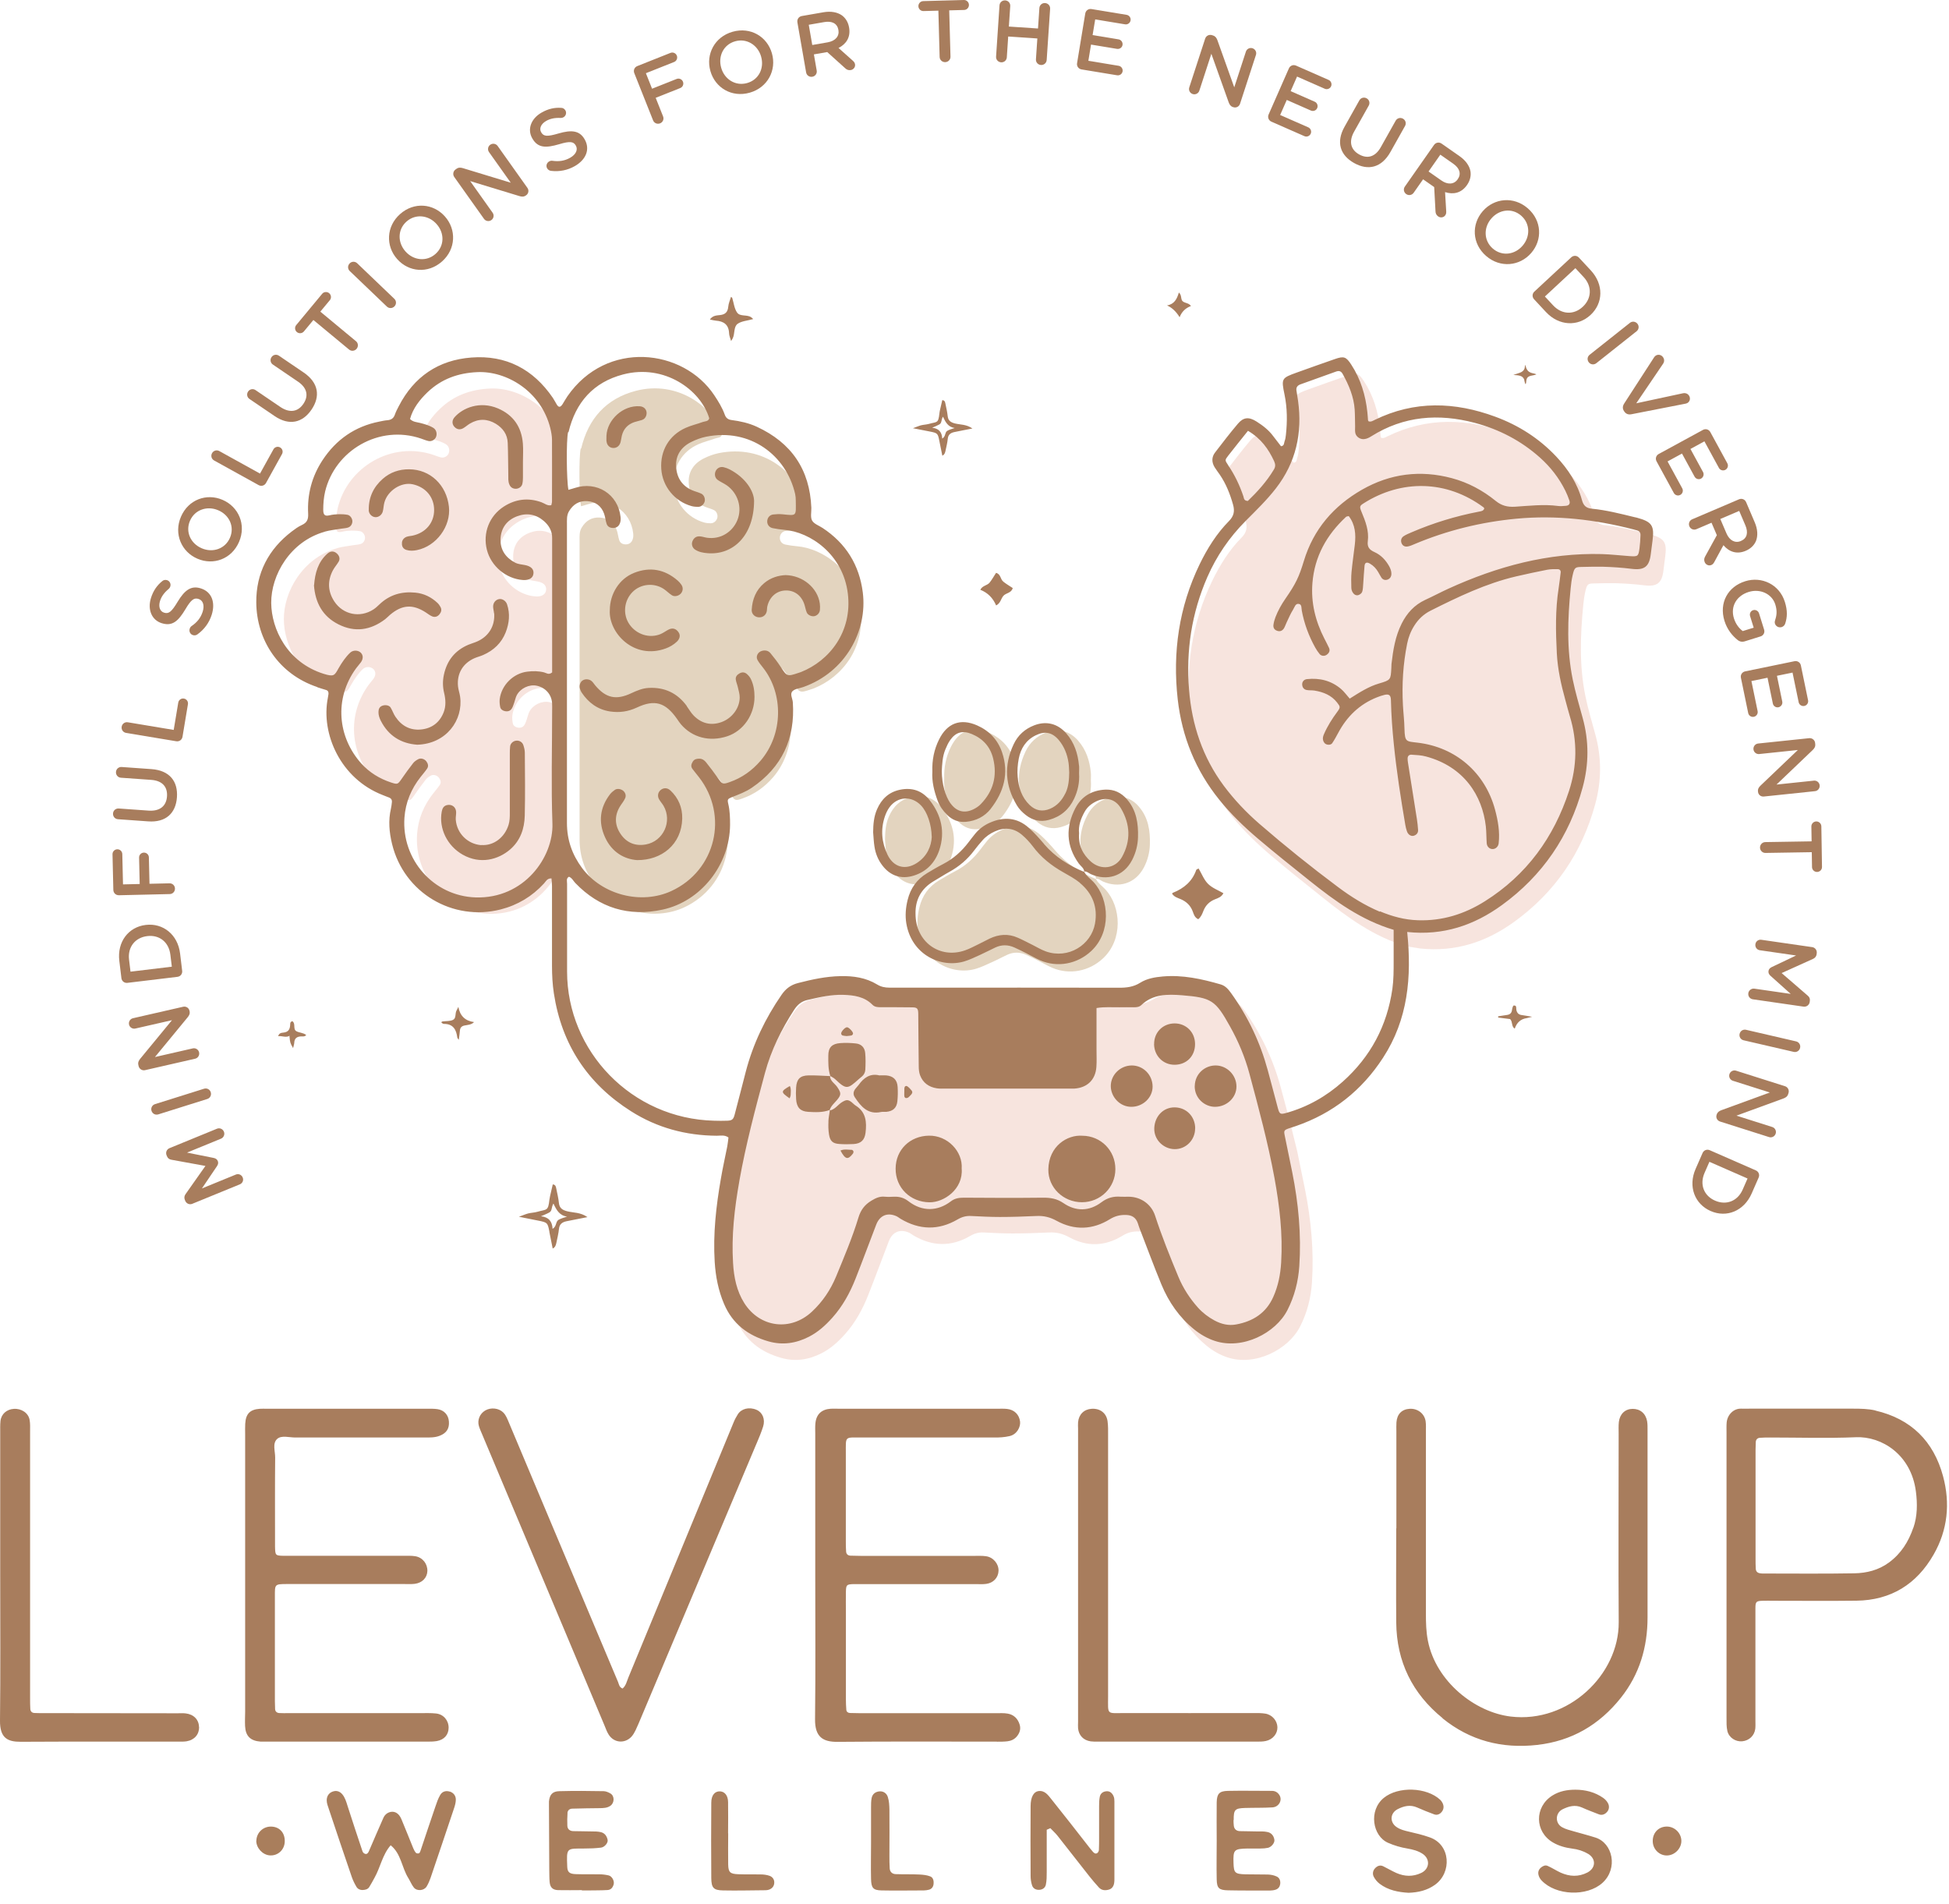 <svg xmlns="http://www.w3.org/2000/svg" width="171" height="167" viewBox="0 0 171 167" fill="none"><path d="M16.874 105.606C16.632 105.705 16.355 105.595 16.253 105.346L16.215 105.254C16.137 105.062 16.183 104.894 16.284 104.753L18.024 102.284L15.04 101.741C14.854 101.71 14.723 101.614 14.651 101.437L14.613 101.344C14.511 101.095 14.631 100.822 14.873 100.724L19.034 99.02C19.275 98.921 19.545 99.034 19.647 99.283C19.744 99.517 19.626 99.796 19.392 99.892L16.41 101.114L18.732 101.58C18.912 101.615 19.043 101.693 19.11 101.856C19.175 102.012 19.136 102.161 19.032 102.311L17.716 104.259L20.691 103.041C20.932 102.942 21.195 103.057 21.294 103.299C21.392 103.54 21.284 103.8 21.042 103.899L16.875 105.605L16.874 105.606Z" fill="#A87D5D"></path><path d="M13.883 97.762C13.634 97.841 13.374 97.705 13.294 97.45C13.215 97.201 13.351 96.941 13.6 96.863L17.903 95.511C18.152 95.433 18.412 95.569 18.49 95.817C18.57 96.073 18.435 96.333 18.186 96.411L13.883 97.763V97.762Z" fill="#A87D5D"></path><path d="M12.731 93.882C12.477 93.94 12.221 93.785 12.161 93.524L12.139 93.427C12.088 93.203 12.171 93.049 12.299 92.886L15.089 89.497L11.873 90.231C11.626 90.287 11.378 90.131 11.322 89.885C11.264 89.631 11.42 89.382 11.667 89.326L16.064 88.321C16.318 88.263 16.565 88.411 16.623 88.666L16.632 88.703C16.682 88.92 16.601 89.08 16.465 89.244L13.595 92.731L16.915 91.972C17.162 91.916 17.41 92.072 17.467 92.319C17.525 92.573 17.369 92.821 17.122 92.878L12.732 93.881L12.731 93.882Z" fill="#A87D5D"></path><path d="M11.181 86.223C10.914 86.255 10.683 86.075 10.652 85.808L10.469 84.293C10.267 82.619 11.278 81.322 12.779 81.143L12.794 81.141C14.294 80.96 15.599 81.977 15.801 83.652L15.983 85.167C16.015 85.433 15.834 85.664 15.568 85.695L11.181 86.223ZM14.948 83.754C14.813 82.635 13.971 81.995 12.928 82.121L12.913 82.123C11.869 82.249 11.188 83.072 11.323 84.191L11.45 85.242L15.076 84.805L14.949 83.755L14.948 83.754Z" fill="#A87D5D"></path><path d="M10.431 78.536C10.163 78.543 9.951 78.341 9.944 78.072L9.871 74.945C9.866 74.707 10.053 74.511 10.291 74.506C10.529 74.501 10.725 74.688 10.73 74.925L10.792 77.585L12.257 77.551L12.203 75.236C12.197 74.998 12.384 74.802 12.623 74.797C12.861 74.791 13.056 74.978 13.062 75.216L13.116 77.532L14.872 77.491C15.133 77.485 15.345 77.687 15.351 77.948C15.357 78.216 15.155 78.428 14.894 78.434L10.43 78.538L10.431 78.536Z" fill="#A87D5D"></path><path d="M13.004 72.057L10.349 71.868C10.089 71.85 9.896 71.629 9.916 71.361C9.934 71.101 10.156 70.909 10.416 70.927L13.033 71.113C14.028 71.184 14.592 70.71 14.652 69.868C14.711 69.034 14.251 68.487 13.263 68.416L10.608 68.228C10.348 68.209 10.156 67.988 10.175 67.72C10.194 67.46 10.415 67.268 10.675 67.286L13.285 67.472C14.884 67.586 15.623 68.546 15.524 69.945C15.425 71.337 14.558 72.167 13.004 72.057Z" fill="#A87D5D"></path><path d="M11.06 64.294C10.803 64.251 10.632 64.013 10.676 63.748C10.72 63.491 10.958 63.321 11.215 63.364L15.241 64.034L15.64 61.637C15.679 61.402 15.9 61.244 16.135 61.283C16.37 61.322 16.527 61.542 16.489 61.778L16.012 64.637C15.968 64.901 15.73 65.072 15.465 65.028L11.061 64.296L11.06 64.294Z" fill="#A87D5D"></path><path d="M17.325 55.65C17.22 55.729 17.072 55.764 16.926 55.717C16.691 55.643 16.569 55.395 16.643 55.162C16.682 55.038 16.744 54.969 16.806 54.924C17.276 54.606 17.609 54.213 17.785 53.656C17.96 53.1 17.808 52.667 17.427 52.547L17.412 52.542C17.046 52.427 16.784 52.57 16.265 53.451C15.658 54.458 15.142 54.971 14.197 54.673L14.182 54.669C13.304 54.392 12.928 53.47 13.248 52.453C13.451 51.81 13.784 51.344 14.236 50.98C14.327 50.896 14.481 50.84 14.657 50.895C14.892 50.969 15.014 51.217 14.94 51.45C14.913 51.539 14.868 51.605 14.801 51.664C14.42 51.978 14.168 52.317 14.041 52.719C13.876 53.245 14.049 53.638 14.386 53.744L14.401 53.748C14.796 53.872 15.046 53.693 15.592 52.78C16.197 51.781 16.759 51.347 17.608 51.614L17.623 51.619C18.582 51.921 18.915 52.853 18.576 53.929C18.357 54.623 17.93 55.213 17.325 55.649V55.65Z" fill="#A87D5D"></path><path d="M17.331 49.017L17.317 49.011C15.928 48.414 15.226 46.844 15.877 45.33C16.529 43.816 18.132 43.252 19.521 43.849L19.535 43.855C20.924 44.452 21.626 46.023 20.974 47.537C20.323 49.051 18.72 49.614 17.331 49.017ZM19.158 44.769L19.144 44.763C18.185 44.352 17.089 44.707 16.668 45.686C16.246 46.665 16.735 47.685 17.693 48.096L17.707 48.102C18.666 48.514 19.755 48.156 20.177 47.177C20.598 46.198 20.116 45.182 19.158 44.769Z" fill="#A87D5D"></path><path d="M18.785 40.395C18.556 40.269 18.475 39.988 18.606 39.753C18.732 39.525 19.013 39.444 19.242 39.571L22.813 41.546L23.991 39.419C24.107 39.211 24.367 39.136 24.575 39.252C24.783 39.367 24.858 39.627 24.743 39.835L23.339 42.371C23.209 42.606 22.927 42.687 22.692 42.557L18.785 40.396V40.395Z" fill="#A87D5D"></path><path d="M24.091 36.498L21.889 35.001C21.673 34.855 21.619 34.567 21.769 34.346C21.916 34.13 22.204 34.075 22.419 34.222L24.59 35.697C25.414 36.257 26.141 36.13 26.616 35.432C27.086 34.741 26.963 34.036 26.144 33.48L23.943 31.984C23.727 31.837 23.672 31.549 23.823 31.328C23.97 31.112 24.258 31.058 24.473 31.205L26.636 32.675C27.963 33.575 28.12 34.777 27.33 35.937C26.546 37.091 25.379 37.374 24.09 36.499L24.091 36.498Z" fill="#A87D5D"></path><path d="M27.496 28.072L26.664 29.075C26.507 29.263 26.231 29.283 26.048 29.132C25.865 28.98 25.834 28.705 25.991 28.517L28.268 25.772C28.419 25.589 28.695 25.569 28.879 25.72C29.062 25.872 29.093 26.147 28.942 26.33L28.104 27.339L31.233 29.933C31.434 30.099 31.456 30.396 31.29 30.598C31.123 30.798 30.827 30.831 30.626 30.665L27.496 28.072Z" fill="#A87D5D"></path><path d="M30.685 23.777C30.496 23.596 30.49 23.303 30.676 23.11C30.857 22.921 31.15 22.915 31.338 23.095L34.597 26.214C34.786 26.394 34.792 26.687 34.611 26.875C34.425 27.068 34.132 27.075 33.944 26.895L30.685 23.777Z" fill="#A87D5D"></path><path d="M34.851 22.732L34.84 22.72C33.838 21.589 33.871 19.87 35.106 18.777C36.34 17.684 38.031 17.856 39.033 18.987L39.043 18.998C40.046 20.129 40.013 21.849 38.778 22.941C37.543 24.034 35.853 23.862 34.851 22.732ZM38.313 19.666L38.303 19.654C37.61 18.874 36.467 18.729 35.669 19.435C34.871 20.142 34.879 21.272 35.571 22.053L35.581 22.064C36.273 22.844 37.411 22.985 38.209 22.278C39.007 21.571 39.005 20.446 38.312 19.666L38.313 19.666Z" fill="#A87D5D"></path><path d="M39.857 15.529C39.706 15.317 39.751 15.021 39.97 14.866L40.051 14.809C40.239 14.676 40.412 14.695 40.611 14.75L44.813 16.029L42.903 13.341C42.757 13.135 42.805 12.845 43.012 12.699C43.224 12.549 43.513 12.597 43.66 12.803L46.272 16.479C46.423 16.692 46.38 16.976 46.168 17.127L46.137 17.149C45.955 17.278 45.776 17.264 45.573 17.202L41.251 15.887L43.222 18.663C43.369 18.869 43.32 19.159 43.114 19.305C42.901 19.456 42.612 19.407 42.466 19.201L39.858 15.531L39.857 15.529Z" fill="#A87D5D"></path><path d="M48.344 14.988C48.213 14.975 48.081 14.9 48.005 14.767C47.883 14.554 47.961 14.289 48.173 14.167C48.286 14.102 48.379 14.094 48.454 14.103C49.016 14.187 49.528 14.124 50.034 13.834C50.54 13.544 50.722 13.122 50.523 12.775L50.515 12.762C50.325 12.43 50.035 12.357 49.056 12.653C47.927 12.982 47.2 13.009 46.708 12.151L46.7 12.138C46.242 11.34 46.59 10.406 47.515 9.877C48.101 9.541 48.661 9.423 49.241 9.462C49.364 9.462 49.516 9.526 49.608 9.685C49.73 9.899 49.652 10.164 49.44 10.286C49.359 10.331 49.282 10.35 49.193 10.348C48.7 10.322 48.285 10.4 47.919 10.61C47.44 10.885 47.302 11.291 47.477 11.597L47.485 11.61C47.692 11.97 47.996 12.007 49.016 11.705C50.139 11.38 50.847 11.443 51.29 12.215L51.298 12.228C51.798 13.1 51.41 14.011 50.432 14.572C49.799 14.934 49.086 15.077 48.345 14.989L48.344 14.988Z" fill="#A87D5D"></path><path d="M55.65 6.414C55.552 6.165 55.667 5.896 55.917 5.796L58.825 4.64C59.047 4.552 59.295 4.66 59.383 4.881C59.471 5.102 59.364 5.351 59.143 5.439L56.669 6.422L57.21 7.783L59.363 6.927C59.584 6.839 59.833 6.947 59.921 7.168C60.01 7.389 59.902 7.638 59.681 7.726L57.528 8.581L58.177 10.213C58.273 10.455 58.158 10.724 57.915 10.82C57.666 10.919 57.397 10.803 57.3 10.561L55.65 6.414Z" fill="#A87D5D"></path><path d="M62.331 6.241L62.327 6.226C61.913 4.773 62.688 3.237 64.275 2.786C65.861 2.335 67.311 3.222 67.725 4.675L67.729 4.69C68.143 6.142 67.368 7.678 65.781 8.13C64.195 8.581 62.745 7.693 62.331 6.241ZM66.781 4.975L66.777 4.96C66.491 3.957 65.523 3.332 64.497 3.623C63.471 3.915 62.989 4.937 63.274 5.94L63.278 5.955C63.564 6.958 64.53 7.576 65.555 7.284C66.581 6.993 67.066 5.977 66.78 4.974L66.781 4.975Z" fill="#A87D5D"></path><path d="M69.962 1.956C69.916 1.692 70.085 1.452 70.349 1.406L72.239 1.077C72.904 0.962 73.46 1.068 73.858 1.341C74.188 1.58 74.415 1.945 74.495 2.406L74.498 2.421C74.645 3.267 74.243 3.866 73.571 4.208L74.805 5.309C74.915 5.407 74.993 5.494 75.018 5.637C75.063 5.894 74.873 6.106 74.647 6.146C74.435 6.183 74.281 6.108 74.151 5.983L72.58 4.568L71.409 4.771L71.656 6.191C71.701 6.447 71.533 6.687 71.275 6.732C71.011 6.778 70.771 6.61 70.727 6.353L69.961 1.957L69.962 1.956ZM72.627 3.711C73.292 3.595 73.655 3.174 73.562 2.638L73.559 2.623C73.46 2.057 72.998 1.818 72.311 1.938L70.958 2.173L71.266 3.948L72.627 3.712V3.711Z" fill="#A87D5D"></path><path d="M82.331 0.935L81.027 0.97C80.781 0.978 80.584 0.783 80.578 0.546C80.572 0.309 80.758 0.103 81.003 0.097L84.57 0C84.808 -0.006 85.005 0.188 85.012 0.425C85.018 0.663 84.832 0.867 84.594 0.874L83.282 0.909L83.393 4.972C83.4 5.233 83.191 5.445 82.93 5.452C82.669 5.459 82.448 5.258 82.441 4.997L82.331 0.934V0.935Z" fill="#A87D5D"></path><path d="M87.694 0.469C87.712 0.209 87.932 0.016 88.201 0.034C88.461 0.052 88.654 0.272 88.636 0.532L88.515 2.33L91.072 2.501L91.193 0.703C91.21 0.443 91.431 0.25 91.691 0.268C91.959 0.286 92.152 0.506 92.135 0.767L91.833 5.265C91.815 5.525 91.595 5.718 91.327 5.701C91.067 5.683 90.873 5.463 90.891 5.203L91.014 3.374L88.457 3.203L88.335 5.032C88.317 5.292 88.096 5.485 87.836 5.467C87.568 5.449 87.375 5.229 87.393 4.968L87.694 0.47V0.469Z" fill="#A87D5D"></path><path d="M94.499 5.544L95.218 1.185C95.262 0.921 95.5 0.75 95.765 0.794L98.846 1.302C99.074 1.339 99.232 1.56 99.194 1.786C99.155 2.021 98.936 2.172 98.709 2.134L96.09 1.702L95.862 3.078L98.141 3.454C98.368 3.491 98.526 3.712 98.487 3.947C98.45 4.174 98.231 4.324 98.003 4.287L95.724 3.911L95.49 5.334L98.147 5.772C98.374 5.809 98.532 6.029 98.494 6.257C98.456 6.491 98.237 6.642 98.009 6.604L94.89 6.09C94.626 6.046 94.454 5.808 94.499 5.544Z" fill="#A87D5D"></path><path d="M105.738 3.389C105.819 3.142 106.081 3.002 106.337 3.084L106.432 3.115C106.651 3.187 106.739 3.336 106.813 3.53L108.29 7.663L109.312 4.528C109.39 4.287 109.651 4.154 109.892 4.233C110.14 4.314 110.273 4.575 110.194 4.815L108.798 9.102C108.716 9.35 108.463 9.486 108.215 9.404L108.178 9.393C107.967 9.324 107.872 9.172 107.799 8.971L106.281 4.718L105.226 7.956C105.148 8.196 104.887 8.329 104.646 8.251C104.398 8.17 104.265 7.909 104.343 7.668L105.738 3.388L105.738 3.389Z" fill="#A87D5D"></path><path d="M111.306 10.043L113.084 6C113.191 5.754 113.465 5.648 113.711 5.756L116.57 7.012C116.781 7.104 116.879 7.357 116.787 7.568C116.691 7.785 116.441 7.877 116.23 7.785L113.8 6.717L113.238 7.995L115.352 8.924C115.563 9.017 115.662 9.27 115.565 9.487C115.473 9.698 115.223 9.79 115.012 9.697L112.898 8.768L112.317 10.088L114.783 11.171C114.994 11.263 115.093 11.516 115 11.727C114.904 11.944 114.654 12.036 114.444 11.944L111.549 10.673C111.303 10.564 111.198 10.292 111.305 10.046L111.306 10.043Z" fill="#A87D5D"></path><path d="M117.964 11.124L119.267 8.803C119.394 8.576 119.676 8.497 119.91 8.628C120.138 8.756 120.217 9.037 120.089 9.264L118.806 11.551C118.319 12.42 118.508 13.133 119.244 13.546C119.973 13.955 120.665 13.771 121.149 12.909L122.452 10.588C122.58 10.361 122.861 10.281 123.096 10.413C123.323 10.54 123.402 10.822 123.275 11.049L121.995 13.33C121.211 14.728 120.027 14.988 118.803 14.301C117.585 13.618 117.203 12.481 117.964 11.124Z" fill="#A87D5D"></path><path d="M125.818 12.714C125.973 12.495 126.261 12.444 126.48 12.597L128.052 13.696C128.605 14.083 128.924 14.549 129.014 15.023C129.079 15.424 128.982 15.844 128.714 16.227L128.705 16.24C128.212 16.943 127.505 17.085 126.786 16.854L126.885 18.505C126.895 18.652 126.888 18.768 126.804 18.888C126.654 19.101 126.371 19.119 126.182 18.987C126.006 18.863 125.95 18.703 125.946 18.522L125.832 16.412L124.858 15.73L124.031 16.911C123.881 17.125 123.592 17.176 123.379 17.027C123.159 16.872 123.108 16.584 123.257 16.371L125.817 12.715L125.818 12.714ZM126.469 15.837C127.022 16.224 127.577 16.18 127.889 15.735L127.898 15.722C128.227 15.251 128.069 14.756 127.496 14.356L126.371 13.569L125.338 15.045L126.469 15.837Z" fill="#A87D5D"></path><path d="M130.084 18.536L130.094 18.525C131.084 17.384 132.795 17.192 134.041 18.273C135.287 19.353 135.337 21.051 134.345 22.192L134.336 22.203C133.345 23.344 131.635 23.536 130.389 22.456C129.143 21.375 129.094 19.678 130.085 18.536H130.084ZM133.578 21.566L133.588 21.555C134.271 20.767 134.266 19.615 133.461 18.917C132.656 18.218 131.535 18.374 130.852 19.161L130.842 19.173C130.157 19.96 130.168 21.106 130.974 21.805C131.779 22.504 132.895 22.354 133.578 21.566Z" fill="#A87D5D"></path><path d="M137.858 22.574C138.055 22.392 138.347 22.403 138.53 22.599L139.57 23.717C140.719 24.952 140.664 26.594 139.557 27.623L139.546 27.633C138.439 28.662 136.785 28.607 135.636 27.372L134.596 26.254C134.413 26.057 134.424 25.765 134.621 25.582L137.857 22.575L137.858 22.574ZM136.265 26.786C137.033 27.612 138.091 27.634 138.861 26.919L138.872 26.908C139.642 26.192 139.708 25.126 138.94 24.301L138.22 23.526L135.545 26.012L136.265 26.786Z" fill="#A87D5D"></path><path d="M143.004 28.322C143.208 28.16 143.499 28.193 143.666 28.404C143.828 28.608 143.795 28.899 143.59 29.061L140.056 31.863C139.851 32.025 139.56 31.992 139.398 31.787C139.231 31.577 139.265 31.286 139.469 31.125L143.004 28.323V28.322Z" fill="#A87D5D"></path><path d="M142.501 35.401L145.11 31.371C145.149 31.307 145.194 31.25 145.264 31.202C145.474 31.06 145.761 31.116 145.912 31.339C146.05 31.542 146.025 31.753 145.903 31.927L143.561 35.38L147.678 34.496C147.845 34.457 148.06 34.515 148.186 34.699C148.332 34.915 148.283 35.198 148.073 35.34C148.015 35.379 147.939 35.402 147.881 35.413L143.138 36.341C142.885 36.391 142.665 36.327 142.515 36.105L142.485 36.061C142.339 35.845 142.361 35.617 142.502 35.401L142.501 35.401Z" fill="#A87D5D"></path><path d="M145.532 39.828L149.412 37.714C149.647 37.585 149.929 37.668 150.058 37.903L151.552 40.643C151.663 40.845 151.586 41.105 151.384 41.215C151.175 41.329 150.922 41.249 150.812 41.047L149.541 38.718L148.315 39.386L149.42 41.412C149.53 41.614 149.453 41.874 149.244 41.987C149.043 42.097 148.789 42.017 148.678 41.816L147.573 39.789L146.307 40.479L147.596 42.842C147.707 43.044 147.63 43.304 147.428 43.414C147.219 43.528 146.966 43.448 146.856 43.246L145.342 40.472C145.214 40.237 145.296 39.956 145.532 39.827V39.828Z" fill="#A87D5D"></path><path d="M152.575 43.803C152.822 43.697 153.094 43.806 153.2 44.053L153.953 45.816C154.218 46.436 154.243 47.001 154.068 47.451C153.911 47.826 153.607 48.131 153.177 48.315L153.163 48.321C152.373 48.658 151.697 48.404 151.209 47.829L150.42 49.283C150.351 49.413 150.283 49.509 150.149 49.566C149.909 49.668 149.659 49.533 149.568 49.322C149.484 49.124 149.522 48.959 149.613 48.803L150.632 46.95L150.164 45.857L148.838 46.424C148.598 46.526 148.327 46.417 148.223 46.177C148.118 45.931 148.227 45.659 148.467 45.557L152.573 43.804L152.575 43.803ZM151.478 46.798C151.744 47.418 152.237 47.675 152.738 47.461L152.752 47.454C153.281 47.229 153.407 46.725 153.133 46.083L152.593 44.821L150.935 45.529L151.478 46.798H151.478Z" fill="#A87D5D"></path><path d="M153.109 50.994L153.124 50.989C154.56 50.542 156.118 51.262 156.6 52.806C156.839 53.574 156.816 54.144 156.625 54.717C156.586 54.826 156.492 54.96 156.316 55.014C156.074 55.089 155.807 54.956 155.729 54.707C155.693 54.59 155.717 54.486 155.745 54.397C155.884 53.992 155.934 53.583 155.76 53.027C155.465 52.083 154.414 51.623 153.433 51.929L153.418 51.933C152.363 52.262 151.804 53.199 152.13 54.246C152.281 54.729 152.571 55.12 152.905 55.362L153.864 55.063L153.549 54.053C153.48 53.833 153.592 53.598 153.812 53.529C154.032 53.461 154.264 53.589 154.333 53.809L154.778 55.236C154.859 55.493 154.722 55.752 154.466 55.831L153.097 56.258C152.84 56.338 152.625 56.292 152.427 56.121C151.998 55.773 151.542 55.241 151.302 54.472C150.802 52.869 151.616 51.459 153.111 50.995L153.109 50.994Z" fill="#A87D5D"></path><path d="M153.114 58.898L157.443 58.006C157.705 57.953 157.951 58.113 158.004 58.376L158.635 61.432C158.682 61.658 158.533 61.884 158.307 61.93C158.074 61.978 157.854 61.828 157.809 61.602L157.272 59.004L155.905 59.286L156.371 61.547C156.418 61.772 156.269 61.998 156.035 62.047C155.809 62.093 155.591 61.943 155.544 61.717L155.077 59.456L153.665 59.747L154.209 62.383C154.256 62.609 154.106 62.835 153.881 62.881C153.648 62.929 153.429 62.779 153.382 62.553L152.744 59.46C152.689 59.197 152.851 58.952 153.114 58.898H153.114Z" fill="#A87D5D"></path><path d="M158.731 64.759C158.99 64.731 159.226 64.915 159.254 65.182L159.264 65.28C159.288 65.51 159.188 65.65 159.041 65.797L155.866 68.828L159.146 68.484C159.398 68.457 159.626 68.642 159.652 68.894C159.68 69.153 159.495 69.38 159.243 69.407L154.757 69.877C154.498 69.905 154.271 69.728 154.244 69.468L154.24 69.43C154.217 69.209 154.316 69.06 154.471 68.913L157.738 65.795L154.351 66.15C154.099 66.177 153.871 65.992 153.844 65.74C153.817 65.481 154.001 65.254 154.254 65.227L158.733 64.758L158.731 64.759Z" fill="#A87D5D"></path><path d="M158.946 73.81L158.925 72.507C158.921 72.262 159.117 72.066 159.355 72.062C159.593 72.059 159.795 72.247 159.8 72.493L159.857 76.058C159.861 76.296 159.665 76.49 159.427 76.494C159.189 76.497 158.987 76.31 158.982 76.072L158.961 74.76L154.895 74.826C154.634 74.83 154.423 74.618 154.419 74.358C154.416 74.097 154.619 73.879 154.88 73.875L158.945 73.809L158.946 73.81Z" fill="#A87D5D"></path><path d="M158.993 83.087C159.251 83.124 159.434 83.36 159.396 83.625L159.382 83.724C159.352 83.929 159.226 84.05 159.069 84.121L156.315 85.365L158.609 87.347C158.755 87.469 158.818 87.618 158.791 87.807L158.777 87.906C158.738 88.171 158.496 88.346 158.238 88.309L153.788 87.665C153.53 87.628 153.354 87.394 153.393 87.128C153.429 86.877 153.673 86.696 153.923 86.732L157.113 87.193L155.349 85.614C155.211 85.493 155.138 85.358 155.163 85.184C155.187 85.017 155.296 84.909 155.462 84.832L157.585 83.822L154.403 83.362C154.144 83.325 153.977 83.091 154.014 82.833C154.051 82.575 154.278 82.407 154.535 82.444L158.992 83.088L158.993 83.087Z" fill="#A87D5D"></path><path d="M157.587 91.36C157.841 91.419 157.996 91.668 157.935 91.929C157.876 92.182 157.628 92.338 157.374 92.278L152.978 91.261C152.724 91.201 152.569 90.953 152.628 90.699C152.689 90.437 152.938 90.283 153.192 90.341L157.587 91.359V91.36Z" fill="#A87D5D"></path><path d="M156.609 95.289C156.858 95.368 157 95.63 156.919 95.886L156.889 95.981C156.819 96.201 156.67 96.29 156.477 96.365L152.352 97.872L155.495 98.87C155.737 98.947 155.871 99.207 155.794 99.448C155.715 99.696 155.455 99.831 155.214 99.754L150.915 98.389C150.666 98.31 150.53 98.058 150.608 97.809L150.62 97.773C150.687 97.561 150.838 97.465 151.038 97.391L155.282 95.842L152.035 94.812C151.793 94.735 151.659 94.475 151.736 94.234C151.815 93.986 152.075 93.851 152.316 93.928L156.608 95.29L156.609 95.289Z" fill="#A87D5D"></path><path d="M154.054 102.676C154.3 102.784 154.407 103.057 154.299 103.303L153.687 104.701C153.009 106.246 151.48 106.85 150.096 106.243L150.081 106.237C148.697 105.631 148.089 104.093 148.767 102.547L149.38 101.149C149.487 100.903 149.76 100.797 150.007 100.904L154.055 102.676H154.054ZM149.554 102.891C149.102 103.923 149.502 104.903 150.465 105.325L150.479 105.331C151.442 105.752 152.448 105.389 152.9 104.356L153.325 103.387L149.979 101.922L149.554 102.891Z" fill="#A87D5D"></path><path d="M96.163 77.121C94.809 76.564 93.602 75.798 92.634 74.676C92.211 74.18 91.776 73.69 91.292 73.261C90.263 72.342 89.087 72.274 87.861 72.826C87.371 73.046 86.936 73.365 86.587 73.794C86.391 74.033 86.207 74.278 86.023 74.517C85.411 75.326 84.681 75.982 83.775 76.447C83.297 76.692 82.837 76.968 82.378 77.244C81.477 77.783 80.92 78.567 80.669 79.591C80.497 80.277 80.442 80.963 80.552 81.644C81.018 84.438 83.622 85.59 85.643 84.983C86.115 84.842 86.569 84.616 87.022 84.413C87.475 84.211 87.916 83.972 88.364 83.764C88.915 83.507 89.479 83.513 90.036 83.764C90.385 83.917 90.728 84.095 91.072 84.266C91.482 84.475 91.88 84.708 92.297 84.891C93.822 85.553 95.562 85.21 96.775 84.076C98.534 82.434 98.387 79.566 96.984 78.028C96.714 77.734 96.359 77.507 96.169 77.14L96.163 77.121Z" fill="#E3D4BF"></path><path d="M84.118 72.115C84.578 72.575 85.117 72.796 85.778 72.74C86.667 72.661 87.42 72.281 87.96 71.601C89.111 70.13 89.583 68.488 88.964 66.655C88.591 65.546 87.837 64.75 86.765 64.278C85.307 63.641 84.143 64.082 83.432 65.516C82.997 66.392 82.807 67.317 82.844 68.341C82.789 69.192 82.997 70.044 83.303 70.877C83.481 71.356 83.769 71.76 84.124 72.115H84.118Z" fill="#E3D4BF"></path><path d="M91.029 72.134C91.635 72.612 92.309 72.771 93.069 72.562C94.098 72.281 94.821 71.662 95.274 70.712C95.605 70.007 95.764 69.266 95.709 68.481C95.709 68.255 95.728 68.028 95.709 67.795C95.611 66.747 95.299 65.779 94.588 64.97C93.841 64.118 92.848 63.861 91.788 64.266C90.967 64.578 90.349 65.136 89.975 65.932C89.105 67.771 89.221 69.56 90.263 71.294C90.459 71.625 90.735 71.895 91.035 72.134H91.029Z" fill="#E3D4BF"></path><path d="M99.918 70.755C99.41 70.167 98.785 69.867 98.001 69.903C96.837 69.965 95.93 70.498 95.397 71.521C94.533 73.182 94.564 74.824 95.691 76.393C95.857 76.62 96.138 76.779 96.169 77.091C96.408 77.067 96.567 77.245 96.763 77.33C98.111 77.925 99.606 77.563 100.372 76.08C100.697 75.449 100.868 74.775 100.887 74.095C100.923 72.894 100.758 71.723 99.918 70.761V70.755Z" fill="#E3D4BF"></path><path d="M83.463 75.179C83.971 73.61 83.634 72.158 82.635 70.865C81.968 70.001 81.079 69.688 79.995 69.915C79.015 70.124 78.384 70.73 77.992 71.625C77.71 72.268 77.655 72.948 77.648 73.647C77.685 74.064 77.698 74.487 77.765 74.897C77.857 75.51 78.083 76.074 78.469 76.57C79.162 77.471 80.124 77.789 81.214 77.446C82.36 77.091 83.101 76.282 83.463 75.179Z" fill="#E3D4BF"></path><path d="M64.918 102.012C64.734 102.95 64.519 103.887 64.36 104.831C63.937 107.252 63.662 109.684 63.815 112.154C63.894 113.422 64.133 114.654 64.636 115.837C65.383 117.595 66.737 118.606 68.532 119.121C69.776 119.477 70.958 119.293 72.092 118.711C72.894 118.3 73.538 117.712 74.132 117.05C75.039 116.039 75.682 114.862 76.178 113.606C76.797 112.037 77.379 110.456 77.986 108.882C78.292 108.085 78.948 107.797 79.719 108.122C79.86 108.177 79.983 108.281 80.112 108.361C81.766 109.353 83.444 109.403 85.117 108.428C85.503 108.201 85.877 108.097 86.312 108.122C87.151 108.165 87.996 108.208 88.836 108.208C89.908 108.208 90.98 108.171 92.052 108.122C92.683 108.091 93.241 108.226 93.805 108.538C95.379 109.403 96.978 109.341 98.497 108.398C98.957 108.116 99.392 108.018 99.9 108.03C100.427 108.042 100.77 108.263 100.942 108.765C100.991 108.912 101.034 109.059 101.089 109.2C101.726 110.843 102.333 112.497 103.007 114.127C103.644 115.671 104.581 117.019 105.892 118.079C106.431 118.515 107.026 118.858 107.687 119.078C110.12 119.887 113.036 118.398 114.065 116.376C114.684 115.163 115.015 113.87 115.107 112.522C115.29 109.752 115.033 107.013 114.488 104.292C114.267 103.201 114.041 102.117 113.82 101.026L113.244 98.679C112.944 97.57 112.662 96.454 112.356 95.345C111.694 92.919 110.634 90.676 109.17 88.629C108.919 88.28 108.668 87.955 108.233 87.826C106.566 87.342 104.887 86.975 103.141 87.128C102.449 87.189 101.757 87.306 101.163 87.68C100.58 88.047 99.968 88.121 99.3 88.115C93.51 88.102 87.721 88.108 81.931 88.108C81.012 88.108 80.093 88.108 79.168 88.108C78.776 88.108 78.427 88.041 78.078 87.826C77.097 87.232 76.001 87.073 74.873 87.097C73.599 87.122 72.374 87.385 71.142 87.704C70.499 87.869 70.064 88.207 69.696 88.74C68.269 90.811 67.197 93.041 66.559 95.48C66.229 96.743 65.916 98.005 65.579 99.261L64.911 102.025L64.918 102.012Z" fill="#F7E4DE"></path><path d="M124.572 83.206C127.727 83.543 130.441 82.618 132.873 80.853C136.445 78.261 138.804 74.805 139.962 70.54C140.519 68.499 140.532 66.452 139.962 64.406C139.656 63.297 139.331 62.194 139.098 61.066C138.553 58.413 138.651 55.729 138.914 53.051C138.951 52.671 139 52.285 139.086 51.917C139.245 51.206 139.325 51.194 139.901 51.182C140.513 51.17 141.126 51.151 141.739 51.163C142.578 51.188 143.417 51.243 144.257 51.347C145.402 51.494 145.819 51.139 145.948 50.03C145.99 49.65 146.046 49.27 146.095 48.89C146.272 47.548 146.046 47.217 144.71 46.856C144.636 46.837 144.557 46.825 144.483 46.807C143.258 46.506 142.027 46.194 140.764 46.071C140.287 46.022 140.041 45.814 139.907 45.324C139.508 43.853 138.694 42.609 137.652 41.5C136.151 39.907 134.356 38.761 132.316 38.007C128.75 36.69 125.215 36.573 121.723 38.283C121.558 38.362 121.386 38.479 121.184 38.405C121.165 38.375 121.141 38.344 121.135 38.313C121.116 38.087 121.104 37.854 121.08 37.627C120.92 36.12 120.492 34.698 119.658 33.423C119.211 32.737 119.015 32.67 118.225 32.946C117.104 33.332 115.982 33.736 114.867 34.134C113.544 34.612 113.519 34.655 113.807 36.052C114.052 37.229 114.059 38.411 113.93 39.6C113.912 39.79 113.881 39.986 113.814 40.158C113.752 40.311 113.807 40.556 113.501 40.593C113.274 40.299 113.042 40.005 112.815 39.705C112.423 39.171 111.902 38.773 111.351 38.424C110.683 38.001 110.211 38.038 109.721 38.614C109.029 39.429 108.373 40.287 107.718 41.138C107.405 41.543 107.411 41.996 107.675 42.431C107.816 42.658 107.981 42.873 108.134 43.093C108.679 43.896 109.029 44.778 109.292 45.71C109.451 46.273 109.378 46.709 108.937 47.156C107.852 48.253 107.038 49.558 106.364 50.943C104.544 54.705 103.974 58.67 104.44 62.806C104.814 66.091 106.008 69.032 108.085 71.606C109.096 72.862 110.26 73.983 111.485 75.025C112.974 76.287 114.506 77.507 116.031 78.726C118.255 80.503 120.541 82.17 123.383 83.016L124.553 83.2L124.572 83.206Z" fill="#F7E4DE"></path><path d="M50.992 39.344C51.61 36.733 53.179 34.968 55.783 34.288C59.41 33.338 62.595 35.655 63.337 38.136C63.257 38.418 62.987 38.388 62.785 38.455C62.283 38.639 61.756 38.755 61.266 38.976C59.808 39.626 59.017 40.986 59.128 42.585C59.232 44.117 60.304 45.428 61.787 45.839C61.97 45.888 62.166 45.906 62.35 45.906C62.626 45.906 62.853 45.71 62.932 45.441C63 45.196 62.883 44.871 62.651 44.754C62.448 44.656 62.222 44.589 62.007 44.515C60.978 44.148 60.469 43.357 60.426 42.328C60.384 41.366 60.892 40.643 61.756 40.214C62.166 40.011 62.602 39.846 63.049 39.754C66.939 38.964 70.1 41.396 70.872 44.779C70.915 44.963 70.927 45.159 70.927 45.349C70.946 46.746 71.038 46.685 69.751 46.556C69.488 46.532 69.212 46.544 68.949 46.574C68.618 46.611 68.409 46.893 68.422 47.218C68.434 47.487 68.612 47.714 68.912 47.775C69.249 47.843 69.592 47.892 69.935 47.922C72.165 48.106 75.081 50.043 75.498 53.529C75.896 56.857 73.887 59.406 71.381 60.399C71.307 60.429 71.234 60.448 71.16 60.472C70.174 60.803 70.162 60.791 69.598 59.933C69.329 59.516 69.022 59.124 68.704 58.738C68.52 58.517 68.25 58.462 67.968 58.536C67.607 58.628 67.392 59.026 67.57 59.339C67.699 59.571 67.87 59.78 68.036 59.988C69.88 62.311 69.819 65.865 67.84 68.175C67.098 69.039 66.204 69.676 65.132 70.05C64.513 70.271 64.476 70.234 64.103 69.707C63.772 69.235 63.428 68.781 63.067 68.328C62.926 68.15 62.742 68.003 62.485 67.997C62.246 67.997 62.032 68.028 61.891 68.254C61.762 68.469 61.695 68.671 61.86 68.892C62.044 69.137 62.24 69.37 62.43 69.615C65.064 72.997 63.9 77.808 60.022 79.603C57.357 80.835 53.938 79.946 52.18 77.593C51.304 76.411 50.851 75.118 50.851 73.641C50.857 64.903 50.851 56.158 50.851 47.42C50.851 47.04 50.82 46.648 51.028 46.299C51.39 45.686 51.917 45.355 52.64 45.404C53.356 45.453 53.865 45.821 54.11 46.501C54.214 46.789 54.233 47.101 54.331 47.389C54.41 47.628 54.606 47.745 54.864 47.757C55.115 47.769 55.323 47.671 55.446 47.457C55.562 47.255 55.58 47.034 55.556 46.795C55.341 44.797 53.467 43.608 51.525 44.252C51.347 44.313 51.163 44.356 50.979 44.411C50.814 43.541 50.783 40.073 50.949 39.356L50.992 39.344Z" fill="#E3D4BF"></path><path d="M29.591 48.082C30.069 47.947 30.572 47.904 31.062 47.818C31.252 47.788 31.448 47.782 31.625 47.727C31.864 47.653 31.999 47.463 32.024 47.218C32.048 46.961 31.852 46.654 31.607 46.605C31.343 46.556 31.074 46.544 30.811 46.55C30.541 46.556 30.271 46.587 30.014 46.648C29.646 46.728 29.469 46.66 29.469 46.158C29.469 45.625 29.512 45.092 29.634 44.565C30.498 40.961 34.37 38.663 38.046 39.913C38.26 39.987 38.475 40.079 38.695 40.128C38.959 40.189 39.253 40.03 39.357 39.791C39.486 39.503 39.394 39.141 39.136 38.982C38.775 38.755 38.365 38.645 37.96 38.541C37.666 38.467 37.348 38.467 37.084 38.198C37.341 37.26 37.923 36.519 38.616 35.851C39.835 34.693 41.281 34.166 42.978 34.086C45.533 33.963 48.584 35.747 49.392 39.007C49.472 39.337 49.539 39.687 49.539 40.024C49.552 41.825 49.539 43.627 49.539 45.429C49.539 45.539 49.503 45.649 49.478 45.759C49.135 45.839 48.896 45.6 48.614 45.502C47.456 45.085 46.354 45.214 45.318 45.876C44.038 46.697 43.45 48.204 43.83 49.681C44.191 51.103 45.508 52.212 46.972 52.322C47.536 52.365 47.891 52.145 47.916 51.728C47.941 51.366 47.695 51.115 47.169 51.011C46.868 50.95 46.568 50.944 46.286 50.79C45.465 50.355 45 49.669 45.024 48.756C45.049 47.8 45.551 47.083 46.47 46.734C47.328 46.409 48.136 46.55 48.829 47.151C49.276 47.543 49.564 48.027 49.552 48.652C49.552 48.885 49.552 49.111 49.552 49.344C49.552 52.678 49.552 56.017 49.552 59.351C49.552 59.731 49.552 60.111 49.552 60.429C49.252 60.675 49.056 60.484 48.853 60.429C48.363 60.301 47.861 60.301 47.371 60.362C46.139 60.509 45.098 61.551 44.951 62.782C44.926 63.003 44.951 63.242 44.994 63.463C45.036 63.659 45.202 63.781 45.398 63.824C45.643 63.879 45.87 63.818 46.004 63.61C46.109 63.456 46.158 63.26 46.225 63.083C46.305 62.868 46.341 62.635 46.446 62.433C46.77 61.82 47.542 61.459 48.192 61.594C48.951 61.753 49.49 62.347 49.546 63.101C49.564 63.328 49.552 63.561 49.552 63.794C49.552 67.09 49.46 70.393 49.576 73.684C49.68 76.619 47.101 80.308 42.825 80.167C39.149 80.044 36.331 76.852 36.594 73.169C36.692 71.821 37.188 70.644 38.015 69.597C38.205 69.358 38.407 69.125 38.579 68.874C38.726 68.659 38.665 68.432 38.518 68.236C38.352 68.016 38.034 67.918 37.807 68.04C37.642 68.126 37.47 68.242 37.36 68.383C37.005 68.837 36.667 69.302 36.343 69.774C36.006 70.258 35.987 70.271 35.405 70.081C34.407 69.75 33.525 69.21 32.82 68.432C30.731 66.116 30.406 62.74 32.348 60.074C32.483 59.89 32.642 59.719 32.777 59.535C32.992 59.228 32.979 58.916 32.765 58.701C32.532 58.468 32.091 58.45 31.828 58.701C31.631 58.885 31.46 59.093 31.301 59.308C31.123 59.553 30.951 59.817 30.804 60.08C30.455 60.711 30.4 60.828 29.506 60.552C26.314 59.553 24.923 56.624 24.904 54.338C24.886 51.9 26.559 48.946 29.597 48.088L29.591 48.082Z" fill="#F7E4DE"></path><path d="M27.852 60.294C28.103 60.38 28.366 60.454 28.617 60.533C28.789 60.589 28.838 60.723 28.82 60.889C28.807 61.005 28.789 61.116 28.764 61.226C28.14 64.388 29.892 68.316 33.568 69.743C33.745 69.811 33.923 69.891 34.101 69.952C34.315 70.025 34.407 70.166 34.383 70.381C34.364 70.571 34.34 70.761 34.297 70.951C34.058 71.986 34.15 73.01 34.395 74.027C35.436 78.335 39.725 80.853 43.934 79.781C45.416 79.401 46.685 78.641 47.726 77.507C47.892 77.33 47.996 77.042 48.388 77.06C48.4 77.287 48.431 77.507 48.431 77.728C48.431 80.069 48.437 82.41 48.431 84.744C48.431 85.553 48.474 86.35 48.596 87.153C49.282 91.626 51.549 95.07 55.36 97.484C57.645 98.936 60.175 99.617 62.883 99.635C63.22 99.635 63.576 99.543 63.913 99.788C63.882 100.039 63.858 100.303 63.809 100.566C63.625 101.504 63.41 102.441 63.251 103.385C62.828 105.806 62.553 108.238 62.706 110.708C62.785 111.976 63.024 113.208 63.527 114.391C64.274 116.149 65.628 117.16 67.423 117.675C68.667 118.031 69.849 117.847 70.983 117.265C71.785 116.854 72.429 116.266 73.023 115.604C73.93 114.593 74.573 113.416 75.069 112.16C75.688 110.591 76.27 109.01 76.876 107.436C77.183 106.639 77.838 106.351 78.61 106.676C78.751 106.731 78.874 106.835 79.002 106.915C80.657 107.907 82.335 107.956 84.008 106.982C84.394 106.755 84.768 106.651 85.203 106.676C86.042 106.719 86.887 106.762 87.727 106.762C88.799 106.762 89.871 106.725 90.943 106.676C91.574 106.645 92.132 106.78 92.695 107.092C94.27 107.956 95.869 107.895 97.388 106.951C97.848 106.67 98.283 106.572 98.791 106.584C99.318 106.596 99.661 106.817 99.833 107.319C99.882 107.466 99.925 107.613 99.98 107.754C100.617 109.396 101.224 111.051 101.898 112.681C102.535 114.225 103.472 115.573 104.783 116.633C105.322 117.068 105.917 117.412 106.578 117.632C109.011 118.441 111.927 116.952 112.956 114.93C113.575 113.717 113.906 112.424 113.998 111.075C114.181 108.306 113.924 105.567 113.379 102.846C113.158 101.755 112.932 100.67 112.711 99.58C112.631 99.2 112.68 99.132 113.054 98.998C113.269 98.924 113.495 98.863 113.71 98.783C116.944 97.668 119.481 95.664 121.343 92.796C123.531 89.438 123.874 85.719 123.463 81.76C126.618 82.097 129.332 81.172 131.765 79.407C135.337 76.815 137.695 73.359 138.853 69.094C139.411 67.053 139.423 65.007 138.853 62.96C138.547 61.851 138.222 60.748 137.989 59.62C137.444 56.967 137.542 54.283 137.806 51.605C137.842 51.225 137.891 50.839 137.977 50.472C138.136 49.761 138.216 49.748 138.792 49.736C139.405 49.724 140.017 49.706 140.63 49.718C141.469 49.742 142.309 49.797 143.148 49.902C144.294 50.049 144.71 49.693 144.839 48.584C144.882 48.204 144.937 47.824 144.986 47.444C145.164 46.102 144.937 45.772 143.601 45.41C143.528 45.392 143.448 45.379 143.375 45.361C142.149 45.061 140.918 44.748 139.656 44.626C139.178 44.577 138.933 44.368 138.798 43.878C138.4 42.407 137.585 41.163 136.543 40.054C135.042 38.461 133.247 37.315 131.207 36.562C127.642 35.244 124.106 35.128 120.614 36.837C120.449 36.917 120.277 37.033 120.075 36.96C120.057 36.929 120.032 36.898 120.026 36.868C120.008 36.641 119.996 36.408 119.971 36.182C119.812 34.674 119.383 33.252 118.55 31.978C118.102 31.292 117.906 31.224 117.116 31.5C115.995 31.886 114.874 32.29 113.759 32.689C112.435 33.167 112.411 33.21 112.699 34.607C112.944 35.783 112.95 36.966 112.821 38.155C112.803 38.345 112.772 38.541 112.705 38.712C112.644 38.866 112.699 39.111 112.392 39.147C112.166 38.853 111.933 38.559 111.706 38.259C111.314 37.726 110.793 37.328 110.242 36.978C109.574 36.555 109.102 36.592 108.612 37.168C107.92 37.983 107.264 38.841 106.609 39.693C106.296 40.097 106.303 40.551 106.566 40.986C106.707 41.212 106.872 41.427 107.026 41.648C107.571 42.45 107.92 43.333 108.183 44.264C108.343 44.828 108.269 45.263 107.828 45.71C106.744 46.807 105.929 48.112 105.255 49.497C103.435 53.26 102.866 57.224 103.331 61.361C103.705 64.645 104.9 67.587 106.977 70.16C107.987 71.416 109.151 72.538 110.377 73.579C111.866 74.842 113.397 76.061 114.923 77.281C117.147 79.058 119.432 80.725 122.275 81.57C122.275 82.508 122.275 83.427 122.275 84.34C122.275 85.143 122.275 85.951 122.164 86.748C121.699 89.99 120.253 92.704 117.814 94.886C116.369 96.179 114.708 97.123 112.827 97.643C112.337 97.778 112.258 97.735 112.117 97.214C111.817 96.105 111.535 94.99 111.228 93.881C110.567 91.454 109.507 89.212 108.043 87.165C107.791 86.816 107.54 86.491 107.105 86.362C105.439 85.878 103.76 85.51 102.014 85.663C101.322 85.725 100.629 85.841 100.035 86.215C99.453 86.583 98.84 86.656 98.173 86.65C92.383 86.638 86.593 86.644 80.804 86.644C79.885 86.644 78.966 86.644 78.041 86.644C77.648 86.644 77.299 86.577 76.95 86.362C75.97 85.768 74.873 85.608 73.746 85.633C72.472 85.657 71.246 85.921 70.015 86.24C69.371 86.405 68.936 86.742 68.569 87.275C67.141 89.346 66.069 91.577 65.432 94.016C65.101 95.278 64.789 96.54 64.452 97.796C64.341 98.207 64.225 98.299 63.815 98.317C63.435 98.33 63.049 98.33 62.663 98.317C55.421 98.146 49.754 92.22 49.754 85.228C49.754 82.661 49.754 80.087 49.754 77.52C49.754 77.311 49.656 77.06 49.919 76.913C50.189 77.017 50.299 77.281 50.477 77.465C52.591 79.664 55.182 80.436 58.129 79.799C61.517 79.07 64.023 75.853 64.054 72.366C64.054 71.753 64.041 71.141 63.9 70.54C63.802 70.13 63.839 70.087 64.213 69.933C64.819 69.695 65.432 69.468 65.971 69.1C68.618 67.299 69.776 64.786 69.561 61.612C69.537 61.281 69.28 60.877 69.537 60.632C69.757 60.417 70.162 60.386 70.487 60.27C74.175 58.959 76.123 55.355 75.7 51.979C75.394 49.559 74.218 47.665 72.171 46.317C71.853 46.109 71.418 45.962 71.252 45.667C71.087 45.373 71.197 44.926 71.185 44.546C71.05 41.194 69.439 38.841 66.4 37.438C65.695 37.113 64.948 36.948 64.188 36.849C63.894 36.813 63.698 36.678 63.594 36.39C63.373 35.771 63.03 35.219 62.669 34.674C59.943 30.575 53.216 29.796 49.779 34.772C49.625 34.993 49.503 35.232 49.356 35.459C49.166 35.746 49.019 35.759 48.853 35.495C48.731 35.299 48.633 35.091 48.504 34.901C46.783 32.382 44.393 31.132 41.355 31.365C38.463 31.586 36.319 33.044 34.983 35.642C34.86 35.881 34.732 36.12 34.646 36.371C34.529 36.721 34.297 36.843 33.96 36.868C33.733 36.886 33.506 36.941 33.286 36.984C31.142 37.407 29.487 38.559 28.293 40.379C27.361 41.801 26.945 43.382 27.037 45.073C27.061 45.575 26.926 45.857 26.479 46.06C26.167 46.2 25.885 46.409 25.609 46.617C23.551 48.186 22.466 50.282 22.485 52.849C22.509 56.14 24.445 59.136 27.827 60.27L27.852 60.294ZM107.736 40.777C107.461 40.373 107.467 40.355 107.755 39.981C108.312 39.264 108.888 38.553 109.495 37.793C110.652 38.48 111.296 39.399 111.786 40.453C111.908 40.722 111.921 40.943 111.761 41.2C111.13 42.254 110.316 43.143 109.482 43.946C109.115 43.933 109.145 43.688 109.09 43.535C108.759 42.554 108.318 41.635 107.73 40.777H107.736ZM121.062 79.983C119.744 79.425 118.544 78.678 117.404 77.826C115.039 76.061 112.736 74.211 110.505 72.28C109.341 71.269 108.288 70.16 107.369 68.928C105.512 66.428 104.569 63.591 104.324 60.503C104.048 57.077 104.55 53.781 105.929 50.625C106.738 48.774 107.859 47.144 109.28 45.71C110.199 44.785 111.136 43.884 111.939 42.849C113.71 40.569 114.279 37.989 113.887 35.158C113.844 34.852 113.795 34.552 113.746 34.251C113.704 33.976 113.851 33.81 114.083 33.724C115.125 33.344 116.173 32.977 117.22 32.597C117.478 32.505 117.661 32.554 117.796 32.793C118.341 33.773 118.776 34.791 118.856 35.924C118.887 36.421 118.88 36.917 118.893 37.413C118.893 37.603 118.874 37.799 118.911 37.983C118.979 38.32 119.34 38.559 119.689 38.522C119.928 38.498 120.124 38.394 120.32 38.271C123.163 36.488 126.214 36.255 129.388 37.095C131.532 37.664 133.456 38.663 135.116 40.146C136.041 40.974 136.789 41.936 137.34 43.051C137.475 43.327 137.591 43.608 137.689 43.897C137.787 44.178 137.665 44.356 137.383 44.374C137.156 44.393 136.917 44.417 136.697 44.387C135.435 44.221 134.172 44.374 132.91 44.454C132.261 44.491 131.746 44.362 131.232 43.946C130.092 43.02 128.806 42.328 127.378 41.948C124.621 41.212 121.981 41.543 119.499 42.959C117.006 44.387 115.241 46.427 114.396 49.215C113.967 50.625 113.691 51.207 112.778 52.524C112.429 53.027 112.129 53.566 111.908 54.136C111.829 54.35 111.761 54.571 111.731 54.798C111.694 55.049 111.786 55.245 112.049 55.337C112.307 55.429 112.509 55.337 112.644 55.129C112.748 54.969 112.797 54.779 112.883 54.608C113.066 54.228 113.226 53.836 113.452 53.48C113.581 53.278 113.655 52.904 113.979 52.984C114.23 53.039 114.175 53.37 114.218 53.584C114.433 54.724 114.831 55.797 115.394 56.808C115.505 57.004 115.633 57.2 115.78 57.378C115.934 57.562 116.209 57.58 116.405 57.439C116.608 57.292 116.718 57.096 116.608 56.844C116.485 56.563 116.332 56.299 116.197 56.023C115.413 54.491 115.008 52.874 115.149 51.139C115.339 48.805 116.405 46.917 118.096 45.343C118.145 45.3 118.237 45.3 118.335 45.275C118.911 46.023 118.972 46.887 118.868 47.782C118.776 48.578 118.654 49.375 118.58 50.178C118.537 50.631 118.55 51.097 118.562 51.556C118.562 51.703 118.611 51.863 118.691 51.985C118.795 52.157 118.985 52.267 119.181 52.206C119.309 52.169 119.469 52.046 119.512 51.924C119.585 51.715 119.585 51.477 119.603 51.25C119.646 50.717 119.665 50.178 119.72 49.644C119.75 49.338 119.922 49.289 120.198 49.448C120.504 49.626 120.737 49.871 120.915 50.178C121.013 50.343 121.098 50.514 121.202 50.674C121.319 50.852 121.509 50.913 121.705 50.858C121.95 50.784 122.072 50.6 122.079 50.343C122.079 50.104 121.999 49.896 121.889 49.687C121.582 49.136 121.16 48.688 120.59 48.431C120.155 48.235 119.94 47.996 120.008 47.475C120.124 46.574 119.806 45.741 119.463 44.92C119.266 44.448 119.285 44.381 119.634 44.16C122.949 42.052 126.919 42.095 130.172 44.515C130.202 44.534 130.209 44.583 130.227 44.613C130.147 44.834 129.951 44.846 129.767 44.883C127.727 45.275 125.755 45.876 123.849 46.697C123.604 46.801 123.347 46.905 123.132 47.052C122.936 47.193 122.875 47.426 122.973 47.665C123.083 47.916 123.298 47.984 123.537 47.935C123.72 47.898 123.904 47.824 124.076 47.745C126.955 46.531 129.945 45.796 133.064 45.502C136.55 45.177 139.944 45.575 143.301 46.44C143.411 46.47 143.522 46.507 143.632 46.531C143.853 46.587 143.944 46.752 143.932 46.954C143.92 47.334 143.895 47.72 143.846 48.1C143.748 48.811 143.712 48.836 142.964 48.786C142.162 48.731 141.359 48.633 140.556 48.609C135.821 48.48 131.379 49.687 127.109 51.63C126.41 51.948 125.736 52.31 125.038 52.629C124.094 53.07 123.439 53.787 122.979 54.706C122.416 55.827 122.226 57.028 122.085 58.254C122.072 58.37 122.085 58.487 122.072 58.597C122.017 59.645 122.023 59.657 120.982 59.964C120.087 60.227 119.315 60.723 118.421 61.287C118.127 60.956 117.925 60.668 117.667 60.448C116.804 59.712 115.787 59.455 114.665 59.578C114.402 59.608 114.243 59.804 114.249 60.043C114.261 60.307 114.396 60.484 114.647 60.533C114.868 60.576 115.106 60.546 115.333 60.583C116.111 60.711 116.81 60.987 117.312 61.63C117.594 61.992 117.618 62.053 117.343 62.427C116.883 63.046 116.473 63.689 116.166 64.394C116.087 64.572 116.032 64.755 116.087 64.952C116.142 65.148 116.264 65.289 116.473 65.325C116.632 65.356 116.804 65.319 116.889 65.191C117.079 64.909 117.245 64.602 117.41 64.296C118.176 62.856 119.279 61.783 120.804 61.177C121.019 61.091 121.233 61.017 121.46 60.962C121.87 60.864 122.023 60.981 122.036 61.416C122.066 62.721 122.158 64.014 122.293 65.313C122.532 67.678 122.9 70.025 123.298 72.366C123.328 72.556 123.377 72.74 123.439 72.924C123.531 73.212 123.8 73.396 124.045 73.316C124.284 73.243 124.437 73.065 124.419 72.807C124.401 72.501 124.364 72.195 124.321 71.894C124.057 70.228 123.794 68.567 123.531 66.9C123.512 66.79 123.5 66.674 123.5 66.557C123.494 66.318 123.635 66.195 123.849 66.208C124.266 66.238 124.701 66.251 125.099 66.361C128.462 67.256 130.055 69.811 130.362 72.489C130.417 72.985 130.405 73.481 130.441 73.984C130.466 74.284 130.699 74.493 130.962 74.486C131.219 74.486 131.458 74.272 131.489 73.978C131.605 72.973 131.428 71.986 131.17 71.024C130.294 67.776 127.721 65.552 124.388 65.154C123.371 65.031 123.255 65.111 123.224 63.916C123.212 63.23 123.126 62.543 123.089 61.851C122.991 60.043 123.102 58.254 123.457 56.477C123.567 55.913 123.776 55.374 124.088 54.884C124.443 54.32 124.909 53.879 125.503 53.578C127.936 52.359 130.386 51.176 133.057 50.557C133.952 50.349 134.853 50.159 135.753 49.981C136.053 49.926 136.36 49.926 136.666 49.932C136.838 49.932 136.954 50.043 136.929 50.227C136.874 50.68 136.819 51.139 136.752 51.593C136.452 53.499 136.494 55.417 136.592 57.329C136.666 58.707 136.966 60.062 137.334 61.391C137.469 61.869 137.585 62.353 137.732 62.831C138.406 65.025 138.369 67.225 137.659 69.394C136.329 73.469 133.94 76.76 130.282 79.064C128.493 80.191 126.545 80.804 124.401 80.731C123.23 80.694 122.134 80.394 121.068 79.946L121.062 79.983ZM64.868 103.6C65.438 100.389 66.278 97.245 67.123 94.102C67.656 92.128 68.563 90.308 69.672 88.593C69.96 88.151 70.303 87.851 70.823 87.729C71.871 87.49 72.919 87.238 73.997 87.275C74.922 87.306 75.835 87.428 76.54 88.139C76.748 88.354 77.011 88.36 77.287 88.36C78.206 88.36 79.125 88.36 80.05 88.372C80.479 88.378 80.559 88.482 80.565 88.936C80.583 90.468 80.583 92.006 80.608 93.538C80.608 93.801 80.632 94.083 80.724 94.328C80.975 94.996 81.496 95.364 82.188 95.474C82.452 95.517 82.721 95.499 82.991 95.499C86.557 95.499 90.122 95.499 93.688 95.499C93.878 95.499 94.074 95.505 94.264 95.499C95.391 95.425 96.114 94.727 96.194 93.605C96.231 93.109 96.206 92.612 96.206 92.11C96.206 90.921 96.206 89.732 96.206 88.433C96.935 88.311 97.584 88.378 98.228 88.366C98.65 88.354 99.073 88.366 99.496 88.366C99.729 88.366 99.962 88.341 100.139 88.17C101.162 87.195 102.443 87.214 103.711 87.312C106.303 87.52 106.646 87.759 107.914 90.039C108.649 91.35 109.225 92.723 109.617 94.175C110.432 97.208 111.247 100.242 111.817 103.33C112.264 105.787 112.558 108.251 112.405 110.757C112.343 111.799 112.147 112.804 111.718 113.766C111.087 115.193 109.93 115.923 108.447 116.192C107.791 116.315 107.154 116.162 106.56 115.843C106.015 115.549 105.531 115.181 105.114 114.722C104.391 113.913 103.809 113.018 103.392 112.019C102.657 110.248 101.94 108.477 101.346 106.651C101.015 105.64 100.096 104.991 99.024 104.984C98.791 104.984 98.565 104.997 98.332 104.984C97.701 104.935 97.168 105.07 96.629 105.475C95.575 106.271 94.386 106.29 93.308 105.548C92.72 105.144 92.156 105.064 91.489 105.07C89.191 105.095 86.887 105.089 84.59 105.07C84.149 105.07 83.787 105.113 83.42 105.395C82.274 106.265 80.92 106.32 79.707 105.383C79.309 105.076 78.911 104.966 78.439 104.984C78.169 104.997 77.9 105.009 77.636 104.984C77.189 104.935 76.834 105.101 76.46 105.328C75.866 105.683 75.516 106.149 75.314 106.823C74.781 108.581 74.058 110.279 73.36 111.976C72.87 113.159 72.171 114.201 71.228 115.077C69.365 116.811 66.67 116.474 65.303 114.317C64.629 113.251 64.391 112.05 64.317 110.812C64.164 108.385 64.446 105.996 64.868 103.612V103.6ZM49.883 37.904C50.502 35.293 52.07 33.528 54.674 32.848C58.301 31.898 61.486 34.215 62.228 36.696C62.148 36.978 61.879 36.948 61.676 37.015C61.174 37.199 60.647 37.315 60.157 37.536C58.699 38.185 57.909 39.546 58.019 41.145C58.123 42.677 59.195 43.988 60.678 44.399C60.862 44.448 61.058 44.466 61.242 44.466C61.517 44.466 61.744 44.27 61.824 44.001C61.891 43.755 61.775 43.431 61.542 43.314C61.34 43.216 61.113 43.149 60.898 43.075C59.869 42.708 59.361 41.917 59.318 40.888C59.275 39.926 59.783 39.203 60.647 38.774C61.058 38.571 61.493 38.406 61.94 38.314C65.83 37.524 68.992 39.956 69.764 43.339C69.806 43.523 69.819 43.719 69.819 43.909C69.837 45.306 69.929 45.245 68.642 45.116C68.379 45.091 68.103 45.104 67.84 45.134C67.509 45.171 67.301 45.453 67.313 45.778C67.325 46.047 67.503 46.274 67.803 46.335C68.14 46.403 68.483 46.452 68.826 46.482C71.056 46.666 73.972 48.603 74.389 52.089C74.787 55.417 72.778 57.966 70.272 58.959C70.198 58.989 70.125 59.008 70.052 59.032C69.065 59.363 69.053 59.351 68.489 58.493C68.22 58.076 67.913 57.684 67.595 57.298C67.411 57.077 67.141 57.022 66.86 57.096C66.498 57.188 66.284 57.586 66.461 57.898C66.59 58.131 66.761 58.34 66.927 58.548C68.771 60.87 68.71 64.425 66.731 66.735C65.99 67.599 65.095 68.236 64.023 68.61C63.404 68.831 63.367 68.794 62.994 68.267C62.663 67.795 62.32 67.341 61.958 66.888C61.817 66.71 61.634 66.563 61.376 66.557C61.137 66.557 60.923 66.588 60.782 66.814C60.653 67.029 60.586 67.231 60.751 67.452C60.935 67.697 61.131 67.93 61.321 68.175C63.956 71.557 62.791 76.368 58.913 78.163C56.248 79.395 52.83 78.506 51.071 76.153C50.195 74.971 49.742 73.678 49.742 72.201C49.748 63.462 49.742 54.718 49.742 45.98C49.742 45.6 49.711 45.208 49.919 44.858C50.281 44.246 50.808 43.915 51.531 43.964C52.248 44.013 52.756 44.381 53.001 45.061C53.105 45.349 53.124 45.661 53.222 45.949C53.301 46.188 53.497 46.305 53.755 46.317C54.006 46.329 54.214 46.231 54.337 46.017C54.453 45.815 54.472 45.594 54.447 45.355C54.233 43.357 52.358 42.168 50.416 42.812C50.238 42.873 50.054 42.916 49.87 42.971C49.705 42.101 49.674 38.633 49.84 37.916L49.883 37.904ZM28.483 46.642C28.96 46.507 29.463 46.464 29.953 46.378C30.143 46.348 30.339 46.342 30.517 46.286C30.756 46.213 30.89 46.023 30.915 45.778C30.939 45.52 30.743 45.214 30.498 45.165C30.235 45.116 29.965 45.104 29.702 45.11C29.432 45.116 29.163 45.147 28.905 45.208C28.538 45.288 28.36 45.22 28.36 44.718C28.36 44.184 28.403 43.651 28.525 43.124C29.389 39.521 33.261 37.223 36.937 38.473C37.152 38.547 37.366 38.639 37.587 38.688C37.85 38.749 38.144 38.59 38.248 38.351C38.377 38.063 38.285 37.701 38.028 37.542C37.666 37.315 37.256 37.205 36.852 37.101C36.557 37.027 36.239 37.027 35.975 36.758C36.233 35.82 36.815 35.079 37.507 34.411C38.726 33.252 40.172 32.725 41.869 32.646C44.424 32.523 47.475 34.306 48.284 37.566C48.363 37.897 48.431 38.247 48.431 38.584C48.443 40.385 48.431 42.187 48.431 43.988C48.431 44.099 48.394 44.209 48.37 44.319C48.026 44.399 47.788 44.16 47.506 44.062C46.348 43.645 45.245 43.774 44.209 44.436C42.929 45.257 42.341 46.764 42.721 48.241C43.082 49.663 44.399 50.772 45.864 50.882C46.427 50.925 46.783 50.704 46.807 50.288C46.832 49.926 46.587 49.675 46.06 49.571C45.76 49.51 45.459 49.503 45.178 49.35C44.357 48.915 43.891 48.229 43.915 47.316C43.94 46.36 44.442 45.643 45.361 45.294C46.219 44.969 47.028 45.11 47.72 45.71C48.167 46.102 48.455 46.587 48.443 47.212C48.443 47.444 48.443 47.671 48.443 47.904C48.443 51.238 48.443 54.577 48.443 57.911C48.443 58.291 48.443 58.671 48.443 58.989C48.143 59.234 47.947 59.044 47.745 58.989C47.254 58.861 46.752 58.861 46.262 58.922C45.031 59.069 43.989 60.111 43.842 61.342C43.817 61.563 43.842 61.802 43.885 62.023C43.928 62.219 44.093 62.341 44.289 62.384C44.534 62.439 44.761 62.378 44.896 62.17C45 62.016 45.049 61.82 45.116 61.643C45.196 61.428 45.233 61.195 45.337 60.993C45.661 60.38 46.434 60.019 47.083 60.154C47.843 60.313 48.382 60.907 48.437 61.661C48.455 61.888 48.443 62.12 48.443 62.353C48.443 65.65 48.351 68.953 48.468 72.244C48.572 75.179 45.992 78.868 41.716 78.727C38.04 78.604 35.222 75.412 35.485 71.729C35.583 70.381 36.08 69.204 36.907 68.156C37.096 67.917 37.299 67.685 37.47 67.433C37.617 67.219 37.556 66.992 37.409 66.796C37.244 66.575 36.925 66.477 36.698 66.6C36.533 66.686 36.361 66.802 36.251 66.943C35.896 67.397 35.559 67.862 35.234 68.334C34.897 68.818 34.879 68.831 34.297 68.641C33.298 68.31 32.416 67.77 31.711 66.992C29.622 64.676 29.297 61.299 31.239 58.634C31.374 58.45 31.534 58.278 31.668 58.095C31.883 57.788 31.871 57.476 31.656 57.261C31.423 57.028 30.982 57.01 30.719 57.261C30.523 57.445 30.351 57.653 30.192 57.868C30.014 58.113 29.843 58.376 29.696 58.64C29.346 59.271 29.291 59.388 28.397 59.112C25.205 58.113 23.814 55.184 23.796 52.898C23.777 50.459 25.45 47.506 28.489 46.648L28.483 46.642ZM91.599 74.033C91.176 73.537 90.741 73.046 90.257 72.617C89.228 71.698 88.052 71.631 86.826 72.182C86.336 72.403 85.901 72.722 85.552 73.151C85.356 73.389 85.172 73.635 84.988 73.874C84.376 74.683 83.646 75.338 82.74 75.804C82.262 76.049 81.802 76.325 81.343 76.6C80.442 77.14 79.885 77.924 79.633 78.948C79.462 79.634 79.407 80.32 79.517 81C79.983 83.794 82.587 84.947 84.608 84.34C85.08 84.199 85.533 83.972 85.987 83.77C86.44 83.568 86.881 83.329 87.329 83.121C87.88 82.863 88.444 82.869 89.001 83.121C89.35 83.274 89.693 83.451 90.037 83.623C90.447 83.831 90.845 84.064 91.262 84.248C92.787 84.91 94.527 84.567 95.74 83.433C97.499 81.791 97.352 78.923 95.949 77.385C95.679 77.091 95.324 76.864 95.134 76.496C93.78 75.939 92.573 75.173 91.605 74.051L91.599 74.033ZM94.748 77.458C95.863 78.384 96.329 79.585 96.071 81.031C95.734 82.888 93.737 84.168 91.758 83.464C91.366 83.323 90.998 83.102 90.625 82.912C90.177 82.692 89.742 82.453 89.283 82.257C88.462 81.895 87.641 81.956 86.838 82.336C86.495 82.502 86.158 82.685 85.815 82.851C85.435 83.035 85.062 83.237 84.67 83.372C82.446 84.15 80.326 82.63 80.326 80.173C80.295 78.972 80.791 77.967 81.931 77.299C82.391 77.029 82.844 76.735 83.309 76.478C84.161 76.006 84.884 75.393 85.466 74.615C85.693 74.309 85.944 74.015 86.195 73.727C86.501 73.377 86.875 73.12 87.304 72.93C88.156 72.55 88.952 72.636 89.663 73.236C90.012 73.531 90.331 73.874 90.606 74.235C91.329 75.21 92.248 75.939 93.296 76.527C93.792 76.809 94.307 77.085 94.748 77.446V77.458ZM95.103 76.447L95.146 76.49C95.146 76.49 95.134 76.484 95.128 76.484C95.121 76.472 95.109 76.46 95.103 76.447ZM86.918 70.957C88.07 69.486 88.542 67.844 87.923 66.012C87.549 64.903 86.796 64.106 85.723 63.634C84.265 62.997 83.101 63.438 82.391 64.872C81.956 65.748 81.766 66.674 81.802 67.697C81.747 68.549 81.956 69.4 82.262 70.234C82.439 70.712 82.727 71.116 83.083 71.472C83.542 71.931 84.081 72.152 84.743 72.097C85.632 72.017 86.385 71.637 86.924 70.957H86.918ZM83.389 70.473C82.942 69.841 82.635 68.763 82.629 67.66C82.66 67.072 82.678 66.379 82.948 65.736C83.064 65.454 83.193 65.172 83.365 64.927C83.861 64.222 84.467 64.063 85.264 64.394C86.244 64.805 86.887 65.509 87.139 66.551C87.512 68.083 87.139 69.419 86.048 70.546C85.864 70.736 85.631 70.889 85.399 71C84.602 71.386 83.91 71.19 83.395 70.473H83.389ZM94.668 67.158C94.57 66.11 94.258 65.141 93.547 64.333C92.8 63.481 91.807 63.224 90.747 63.628C89.926 63.941 89.307 64.498 88.934 65.295C88.064 67.133 88.18 68.922 89.222 70.656C89.418 70.987 89.693 71.257 89.994 71.496C90.6 71.974 91.274 72.133 92.034 71.925C93.063 71.643 93.786 71.024 94.239 70.074C94.57 69.37 94.729 68.628 94.674 67.844C94.674 67.617 94.693 67.39 94.674 67.158H94.668ZM93.467 69.603C93.173 70.203 92.763 70.681 92.132 70.951C91.458 71.233 90.864 71.122 90.343 70.626C89.638 69.952 89.369 69.082 89.289 68.156C89.24 67.629 89.283 67.084 89.381 66.563C89.552 65.662 90.012 64.933 90.864 64.51C91.678 64.106 92.322 64.241 92.904 64.933C93.376 65.503 93.639 66.177 93.749 66.906C93.792 67.17 93.786 67.439 93.81 67.764C93.798 68.359 93.768 69.002 93.474 69.603H93.467ZM94.356 70.883C93.492 72.544 93.522 74.186 94.65 75.755C94.815 75.982 95.097 76.141 95.128 76.453C95.367 76.429 95.526 76.607 95.722 76.692C97.07 77.287 98.565 76.925 99.331 75.442C99.655 74.811 99.827 74.137 99.845 73.457C99.882 72.256 99.716 71.085 98.877 70.123C98.369 69.535 97.744 69.235 96.96 69.272C95.796 69.333 94.889 69.866 94.356 70.889V70.883ZM96.181 70.301C97.045 69.884 97.866 70.093 98.356 70.926C99.171 72.311 99.226 73.757 98.448 75.167C97.879 76.208 96.604 76.374 95.716 75.589C94.993 74.946 94.601 74.149 94.674 73.108C94.601 72.446 94.828 71.809 95.171 71.202C95.403 70.785 95.765 70.503 96.181 70.301ZM95.097 76.453C95.097 76.453 95.115 76.453 95.128 76.453C95.128 76.472 95.14 76.478 95.14 76.496L95.097 76.453ZM78.954 69.284C77.973 69.492 77.342 70.099 76.95 70.994C76.668 71.637 76.613 72.317 76.607 73.016C76.644 73.432 76.656 73.855 76.723 74.266C76.815 74.879 77.042 75.442 77.428 75.939C78.12 76.84 79.082 77.158 80.173 76.815C81.318 76.46 82.06 75.651 82.421 74.548C82.93 72.979 82.593 71.527 81.594 70.234C80.926 69.37 80.038 69.057 78.954 69.284ZM81.753 73.402C81.71 74.229 81.355 75.118 80.436 75.712C79.419 76.368 78.39 76.073 77.869 74.983C77.354 73.904 77.25 72.783 77.63 71.643C77.728 71.355 77.857 71.073 78.034 70.828C78.745 69.854 79.977 69.793 80.804 70.656C81.355 71.226 81.729 72.342 81.747 73.408L81.753 73.402ZM102.921 78.316C103.876 77.93 104.606 77.324 104.955 76.319C104.973 76.263 105.077 76.245 105.163 76.19C105.433 76.643 105.629 77.177 105.99 77.538C106.352 77.9 106.878 78.096 107.338 78.359C107.173 78.69 106.872 78.788 106.603 78.892C106.113 79.088 105.782 79.413 105.586 79.903C105.482 80.173 105.371 80.455 105.132 80.639C104.814 80.498 104.74 80.21 104.655 79.977C104.458 79.438 104.097 79.094 103.576 78.874C103.307 78.764 103.006 78.678 102.835 78.396C102.866 78.365 102.884 78.322 102.915 78.31L102.921 78.316ZM48.198 108.067C48.29 108.551 48.394 109.035 48.492 109.531C48.719 109.421 48.768 109.237 48.811 109.047C48.896 108.637 49.001 108.22 49.043 107.803C49.086 107.374 49.35 107.209 49.711 107.135C50.269 107.019 50.832 106.915 51.543 106.774C50.93 106.345 50.33 106.4 49.779 106.265C49.38 106.167 49.086 106.008 49.037 105.536C48.994 105.119 48.896 104.703 48.811 104.292C48.774 104.12 48.755 103.924 48.498 103.906C48.419 104.243 48.339 104.58 48.265 104.911C48.241 105.021 48.222 105.138 48.204 105.248C48.094 106.277 47.965 106.069 47.144 106.308C46.887 106.382 46.611 106.388 46.354 106.449C46.133 106.504 45.919 106.602 45.527 106.743C46.213 106.878 46.703 106.976 47.187 107.074C48.032 107.239 48.051 107.258 48.204 108.061L48.198 108.067ZM48.192 106.369C48.468 106.222 48.363 105.879 48.559 105.585C48.811 106.13 49.074 106.633 49.754 106.731C49.503 106.823 49.227 106.878 49.001 107.013C48.737 107.172 48.847 107.607 48.48 107.797C48.449 107.154 48.149 106.774 47.463 106.7C47.708 106.59 47.959 106.498 48.192 106.369ZM64.139 26.046C64.195 26.089 64.237 26.108 64.243 26.132C64.378 26.567 64.421 27.057 64.666 27.413C64.93 27.805 65.542 27.566 65.922 27.842C65.953 27.866 65.977 27.891 66.088 27.989C65.579 28.136 65.071 28.16 64.721 28.405C64.354 28.669 64.489 29.257 64.293 29.668C64.262 29.735 64.219 29.796 64.145 29.919C64.072 29.662 63.974 29.447 63.968 29.233C63.937 28.479 63.502 28.179 62.804 28.13C62.657 28.117 62.51 28.075 62.283 28.032C62.528 27.67 62.871 27.676 63.178 27.639C63.625 27.59 63.851 27.382 63.894 26.916C63.919 26.622 64.047 26.334 64.139 26.034V26.046ZM88.015 51.017C88.272 51.225 88.566 51.397 88.854 51.587C88.738 52.04 88.26 52.004 88.027 52.279C87.812 52.537 87.782 52.929 87.396 53.113C87.126 52.469 86.667 51.997 86.011 51.74C86.195 51.36 86.624 51.372 86.832 51.103C87.041 50.839 87.206 50.539 87.39 50.257C87.806 50.355 87.763 50.809 88.015 51.011V51.017ZM41.593 89.665C41.355 89.91 41.042 89.904 40.754 89.965C40.485 90.02 40.368 90.167 40.35 90.425C40.331 90.682 40.288 90.946 40.252 91.221C40.203 91.142 40.135 91.087 40.123 91.025C40.037 90.314 39.749 89.812 38.928 89.824C38.867 89.824 38.8 89.757 38.739 89.72C38.714 89.653 38.757 89.616 38.861 89.604C39.161 89.567 39.492 89.598 39.749 89.469C40.043 89.322 39.909 88.911 40.056 88.648C40.111 88.556 40.154 88.452 40.215 88.329C40.354 89.114 40.811 89.559 41.587 89.665H41.593ZM25.395 90.915C25.395 90.915 25.395 90.921 25.395 90.927C25.364 90.946 25.346 90.927 25.395 90.915ZM25.407 90.915C25.407 90.915 25.401 90.915 25.395 90.915C25.395 90.903 25.395 90.897 25.395 90.884C25.407 90.878 25.413 90.878 25.419 90.878C25.419 90.866 25.425 90.866 25.425 90.854C25.095 91.068 24.764 90.854 24.408 90.903C24.476 90.627 24.696 90.603 24.843 90.59C25.34 90.547 25.456 90.253 25.462 89.83C25.462 89.726 25.499 89.61 25.658 89.591C25.965 89.806 25.677 90.29 26.007 90.468C26.265 90.609 26.602 90.59 26.865 90.799C26.736 90.964 26.547 90.915 26.393 90.921C26.026 90.946 25.836 91.105 25.817 91.479C25.811 91.62 25.756 91.761 25.713 91.945C25.456 91.485 25.45 91.473 25.401 90.933C25.401 90.933 25.407 90.927 25.413 90.921L25.407 90.915ZM132.494 89.401C132.175 89.359 131.808 89.31 131.446 89.267V89.156C131.703 89.12 131.961 89.077 132.218 89.04C132.475 89.003 132.622 88.881 132.659 88.605C132.678 88.464 132.739 88.219 132.806 88.213C133.1 88.176 133.008 88.452 133.045 88.611C133.1 88.862 133.235 89.009 133.499 89.046C133.756 89.077 134.013 89.132 134.424 89.199C134.166 89.26 134.056 89.297 133.952 89.316C133.429 89.393 133.078 89.702 132.898 90.241C132.586 90.045 132.739 89.659 132.5 89.408L132.494 89.401ZM103.429 25.66C103.729 25.911 103.546 26.304 103.815 26.469C104.036 26.604 104.336 26.598 104.489 26.849C104.011 27.025 103.68 27.351 103.497 27.829C103.19 27.327 102.821 26.982 102.388 26.794C103.037 26.69 103.264 26.224 103.429 25.666V25.66ZM134.804 32.836C134.491 33.007 134.019 32.86 133.921 33.344C133.866 34.092 133.75 33.43 133.725 33.289C133.578 32.946 133.302 32.934 132.776 32.891C133.253 32.713 133.597 32.701 133.75 32.352C133.793 32.26 133.799 31.88 133.842 32.064C134.013 32.836 134.516 32.683 134.804 32.842V32.836ZM91.979 102.582C92.015 100.548 93.639 99.531 94.968 99.635C96.592 99.647 97.866 100.94 97.86 102.57C97.854 104.182 96.549 105.469 94.925 105.469C93.296 105.469 91.948 104.182 91.979 102.582ZM81.484 99.629C83.156 99.592 84.48 101.032 84.376 102.515C84.522 104.329 82.813 105.493 81.551 105.475C79.866 105.456 78.567 104.2 78.58 102.515C78.586 100.867 79.836 99.659 81.49 99.629H81.484ZM72.68 98.391C72.692 98.066 72.76 97.741 72.808 97.417C73.268 97.331 73.513 96.908 73.887 96.681C74.248 96.467 74.395 96.448 74.714 96.687C74.836 96.779 74.934 96.902 75.063 96.982C75.988 97.551 76.056 98.44 75.939 99.384C75.859 100.021 75.529 100.327 74.891 100.364C74.475 100.389 74.052 100.389 73.636 100.358C73.066 100.321 72.827 100.107 72.735 99.525C72.674 99.151 72.668 98.771 72.686 98.391H72.68ZM72.772 97.423C72.772 97.423 72.784 97.398 72.79 97.386C72.796 97.386 72.808 97.386 72.815 97.38C72.815 97.392 72.815 97.404 72.815 97.417C72.802 97.417 72.79 97.423 72.778 97.429L72.772 97.423ZM104.826 95.266C104.844 94.193 105.721 93.458 106.676 93.47C107.663 93.483 108.484 94.322 108.484 95.315C108.484 96.295 107.638 97.086 106.621 97.098C105.727 97.11 104.802 96.375 104.82 95.26L104.826 95.266ZM97.456 95.284C97.456 94.291 98.289 93.477 99.3 93.47C100.299 93.47 101.107 94.279 101.126 95.296C101.144 96.271 100.299 97.086 99.288 97.098C98.252 97.116 97.462 96.222 97.456 95.278V95.284ZM73.286 94.684C73.164 94.567 72.998 94.487 72.851 94.396C72.655 93.814 72.668 93.201 72.674 92.606C72.674 91.883 72.998 91.565 73.721 91.509C74.175 91.473 74.64 91.491 75.094 91.54C75.572 91.589 75.866 91.902 75.909 92.367C75.958 92.858 75.945 93.354 75.921 93.85C75.909 94.071 75.804 94.291 75.615 94.445C75.523 94.518 75.437 94.592 75.351 94.665C74.377 95.541 74.26 95.615 73.286 94.684ZM72.858 94.414L72.815 94.377C72.827 94.383 72.839 94.389 72.851 94.402C72.851 94.402 72.851 94.414 72.851 94.42L72.858 94.414ZM77.115 94.341C77.373 94.341 77.563 94.328 77.753 94.341C78.371 94.396 78.721 94.727 78.757 95.358C78.782 95.774 78.776 96.197 78.733 96.614C78.672 97.196 78.347 97.484 77.759 97.539C77.606 97.551 77.446 97.521 77.305 97.551C76.154 97.803 75.547 97.086 75.002 96.265C74.83 96.007 74.867 95.762 75.045 95.523C75.137 95.401 75.247 95.296 75.339 95.174C75.792 94.53 76.362 94.157 77.122 94.334L77.115 94.341ZM101.26 91.595C101.248 90.566 102.026 89.787 103.055 89.781C104.079 89.781 104.851 90.56 104.851 91.595C104.851 92.649 104.109 93.403 103.062 93.409C102.051 93.415 101.267 92.631 101.254 91.595H101.26ZM72.858 94.408C72.858 94.408 72.833 94.408 72.821 94.408C72.821 94.396 72.821 94.383 72.821 94.371L72.864 94.408H72.858ZM69.849 96.43C69.825 96.087 69.825 95.744 69.849 95.401C69.898 94.671 70.192 94.359 70.921 94.341C71.552 94.328 72.19 94.377 72.821 94.402C72.839 94.855 73.262 95.057 73.476 95.388C73.801 95.885 73.819 96.038 73.439 96.498C73.207 96.773 72.913 97.012 72.796 97.374C72.184 97.607 71.54 97.576 70.903 97.539C70.211 97.496 69.898 97.153 69.849 96.436V96.43ZM104.857 98.998C104.857 100.015 104.042 100.83 103.049 100.811C102.112 100.799 101.23 100.009 101.273 98.961C101.316 97.925 102.069 97.129 103.08 97.147C104.097 97.165 104.863 97.956 104.863 98.992L104.857 98.998ZM74.879 101.008C74.891 101.069 74.867 101.161 74.824 101.216C74.389 101.773 74.162 101.718 73.74 100.934C74.064 100.787 74.407 100.867 74.738 100.873C74.787 100.873 74.867 100.952 74.879 101.008ZM79.339 95.566C79.333 95.633 79.339 95.523 79.358 95.413C79.388 95.272 79.511 95.235 79.603 95.296C79.75 95.401 79.879 95.535 79.989 95.676C80.093 95.817 80.026 95.952 79.909 96.062C79.781 96.185 79.676 96.363 79.462 96.326C79.413 96.32 79.352 96.234 79.346 96.179C79.327 96.032 79.346 95.885 79.346 95.554L79.339 95.566ZM73.801 90.676C73.789 90.492 74.15 90.112 74.316 90.118C74.475 90.118 74.855 90.517 74.843 90.676C74.843 90.731 74.769 90.823 74.714 90.835C74.567 90.872 74.414 90.872 74.279 90.891C74.144 90.872 74.028 90.872 73.924 90.841C73.868 90.823 73.807 90.743 73.801 90.682V90.676ZM69.298 95.272C69.427 95.523 69.378 95.793 69.371 96.05C69.371 96.148 69.316 96.246 69.28 96.356C68.483 95.799 68.489 95.744 69.298 95.272ZM60.255 61.955C60.457 62.231 60.629 62.543 60.868 62.782C61.548 63.469 62.369 63.677 63.288 63.352C64.225 63.021 64.899 62.12 64.899 61.177C64.899 60.877 64.801 60.576 64.734 60.276C64.685 60.056 64.587 59.841 64.556 59.62C64.519 59.363 64.672 59.191 64.893 59.069C65.126 58.94 65.346 58.971 65.53 59.13C65.671 59.253 65.8 59.406 65.879 59.571C66.118 60.062 66.198 60.595 66.198 61.134C66.198 62.684 65.242 64.112 63.809 64.59C62.271 65.099 60.739 64.713 59.734 63.53C59.612 63.383 59.508 63.224 59.397 63.064C58.386 61.618 57.443 61.336 55.875 62.072C55.115 62.427 54.343 62.537 53.528 62.415C52.438 62.249 51.629 61.649 51.028 60.748C50.967 60.656 50.924 60.546 50.888 60.435C50.796 60.19 50.888 59.859 51.09 59.712C51.322 59.535 51.715 59.559 51.935 59.774C52.045 59.878 52.125 60.013 52.223 60.129C53.154 61.238 54.055 61.44 55.372 60.821C55.862 60.595 56.352 60.38 56.898 60.35C58.307 60.27 59.434 60.803 60.267 61.949L60.255 61.955ZM58.815 69.339C59.526 70.007 59.875 70.84 59.857 71.809C59.802 74.088 58.043 75.473 55.899 75.455C54.784 75.375 53.687 74.774 53.087 73.457C52.48 72.127 52.627 70.84 53.528 69.67C53.645 69.523 53.798 69.394 53.951 69.29C54.159 69.149 54.496 69.21 54.698 69.388C54.888 69.566 54.943 69.811 54.851 70.019C54.735 70.295 54.521 70.528 54.367 70.791C53.896 71.6 53.939 72.415 54.459 73.175C54.98 73.941 55.752 74.247 56.665 74.082C58.215 73.8 59.005 72.041 58.215 70.687C58.099 70.491 57.939 70.32 57.823 70.117C57.657 69.823 57.731 69.492 57.976 69.296C58.227 69.094 58.558 69.1 58.809 69.339H58.815ZM55.63 50.257C57.039 49.7 58.325 49.945 59.465 50.937C59.581 51.035 59.679 51.152 59.771 51.281C59.943 51.519 59.937 51.801 59.771 52.028C59.593 52.267 59.207 52.383 58.956 52.224C58.699 52.065 58.484 51.832 58.233 51.666C57.37 51.097 56.205 51.219 55.495 51.936C54.741 52.696 54.625 53.903 55.225 54.773C55.838 55.662 56.983 56.029 57.958 55.625C58.203 55.521 58.417 55.355 58.656 55.233C59.005 55.055 59.318 55.141 59.538 55.472C59.71 55.723 59.655 56.036 59.385 56.293C59.103 56.556 58.779 56.753 58.411 56.887C55.593 57.917 53.375 55.484 53.504 53.523C53.504 52.096 54.343 50.766 55.623 50.263L55.63 50.257ZM60.751 47.493C60.855 47.212 61.064 47.046 61.358 47.052C61.584 47.052 61.805 47.144 62.032 47.175C63.239 47.346 64.28 46.654 64.697 45.624C65.138 44.528 64.746 43.265 63.76 42.573C63.508 42.401 63.22 42.279 62.975 42.107C62.712 41.923 62.657 41.568 62.81 41.286C62.945 41.047 63.208 40.918 63.49 40.986C63.674 41.029 63.858 41.096 64.023 41.182C65.444 41.923 66.149 43.106 66.161 43.933C66.149 46.997 64.311 48.719 62.069 48.529C61.689 48.498 61.309 48.431 60.978 48.21C60.745 48.051 60.653 47.757 60.745 47.506L60.751 47.493ZM65.953 53.48C66.008 52.573 66.326 51.765 67.037 51.164C67.607 50.68 68.299 50.478 68.924 50.453C70.45 50.484 71.736 51.587 71.926 52.935C71.951 53.119 71.957 53.315 71.939 53.505C71.914 53.787 71.7 54.007 71.442 54.056C71.191 54.099 70.866 53.952 70.774 53.713C70.676 53.468 70.64 53.199 70.548 52.947C70.266 52.187 69.647 51.765 68.888 51.801C68.109 51.838 67.497 52.39 67.319 53.217C67.288 53.364 67.301 53.523 67.264 53.67C67.166 54.032 66.835 54.216 66.467 54.142C66.161 54.075 65.928 53.817 65.953 53.48ZM53.209 38.718C53.197 38.608 53.209 38.492 53.209 38.222C53.271 36.825 54.668 35.526 56.144 35.642C56.579 35.673 56.824 36.035 56.702 36.445C56.64 36.641 56.518 36.782 56.328 36.843C56.114 36.917 55.887 36.954 55.666 37.027C55.084 37.223 54.704 37.622 54.557 38.228C54.514 38.412 54.496 38.602 54.447 38.786C54.361 39.117 54.11 39.313 53.798 39.301C53.485 39.288 53.246 39.056 53.216 38.712L53.209 38.718ZM43.346 53.811C43.333 53.621 43.272 53.431 43.266 53.241C43.254 52.898 43.468 52.623 43.768 52.561C44.05 52.5 44.375 52.696 44.485 53.008C44.767 53.842 44.681 54.669 44.369 55.472C44.001 56.409 43.315 57.053 42.402 57.457C42.157 57.568 41.894 57.629 41.649 57.733C40.613 58.18 40.074 59.087 40.184 60.209C40.215 60.509 40.325 60.803 40.368 61.109C40.656 63.156 39.173 65.258 36.606 65.332C35.228 65.233 34.094 64.584 33.408 63.224C33.286 62.985 33.2 62.727 33.206 62.451C33.212 62.206 33.292 62.004 33.543 61.912C33.8 61.814 34.15 61.869 34.272 62.072C34.431 62.329 34.523 62.629 34.695 62.88C35.228 63.677 35.981 64.088 36.937 63.996C37.887 63.904 38.579 63.383 38.928 62.482C39.143 61.931 39.1 61.348 38.965 60.785C38.837 60.252 38.83 59.731 38.947 59.191C39.216 57.935 39.927 57.053 41.109 56.556C41.355 56.452 41.618 56.385 41.863 56.275C42.886 55.827 43.438 54.908 43.358 53.799L43.346 53.811ZM42.237 74.131C43.303 74.211 44.277 73.475 44.62 72.36C44.724 72.023 44.73 71.68 44.73 71.337C44.73 70.454 44.73 69.578 44.73 68.696C44.73 67.856 44.73 67.01 44.73 66.171C44.73 65.944 44.73 65.711 44.755 65.485C44.785 65.215 45.024 65.001 45.294 64.976C45.563 64.945 45.833 65.099 45.919 65.374C45.992 65.589 46.047 65.822 46.047 66.042C46.06 67.881 46.084 69.719 46.041 71.557C46.011 72.697 45.661 73.739 44.755 74.523C43.719 75.412 42.139 75.853 40.595 74.977C39.235 74.204 38.487 72.673 38.757 71.202C38.812 70.914 38.922 70.693 39.229 70.626C39.639 70.534 40.001 70.797 40.019 71.226C40.031 71.453 39.97 71.686 39.988 71.913C40.086 73.12 41.03 74.051 42.224 74.143L42.237 74.131ZM27.557 51.33C27.637 50.288 27.894 49.307 28.728 48.566C29.003 48.321 29.303 48.327 29.555 48.554C29.781 48.756 29.855 49.032 29.714 49.27C29.561 49.534 29.346 49.767 29.206 50.036C28.721 50.962 28.758 51.881 29.328 52.757C30.1 53.928 31.583 54.228 32.759 53.468C32.949 53.346 33.12 53.186 33.286 53.027C34.174 52.175 35.24 51.869 36.447 51.991C37.201 52.065 37.838 52.383 38.383 52.892C38.493 52.996 38.579 53.125 38.653 53.26C38.775 53.486 38.714 53.701 38.555 53.897C38.389 54.099 38.163 54.167 37.936 54.081C37.728 54.001 37.544 53.848 37.354 53.725C36.208 52.984 35.271 53.045 34.217 53.94C34.07 54.062 33.941 54.209 33.788 54.326C32.514 55.288 31.142 55.502 29.696 54.773C28.305 54.075 27.655 52.874 27.545 51.33H27.557ZM32.355 44.736C32.336 43.639 32.765 42.726 33.58 42.009C34.235 41.433 35.02 41.163 35.896 41.17C37.734 41.176 39.18 42.536 39.388 44.46C39.572 46.17 38.285 47.916 36.576 48.26C36.276 48.321 35.969 48.339 35.669 48.247C35.424 48.174 35.283 48.002 35.265 47.751C35.246 47.512 35.32 47.31 35.534 47.163C35.736 47.028 35.969 47.04 36.19 46.991C37.354 46.74 38.089 45.864 38.089 44.742C38.089 43.608 37.348 42.726 36.196 42.481C35.203 42.273 34.015 43.032 33.727 44.074C33.653 44.331 33.653 44.607 33.586 44.865C33.5 45.189 33.2 45.398 32.906 45.367C32.612 45.337 32.355 45.073 32.348 44.742L32.355 44.736ZM39.847 37.425C39.645 37.174 39.651 36.856 39.89 36.592C40.595 35.795 42.084 35.152 43.683 35.826C45.037 36.402 45.76 37.456 45.876 38.915C45.919 39.448 45.882 39.981 45.882 40.52C45.882 40.98 45.882 41.439 45.882 41.893C45.882 42.083 45.87 42.273 45.827 42.456C45.772 42.714 45.496 42.892 45.22 42.879C44.969 42.867 44.791 42.738 44.694 42.512C44.565 42.224 44.602 41.911 44.596 41.605C44.577 40.692 44.583 39.773 44.547 38.859C44.522 38.112 44.124 37.56 43.505 37.18C42.758 36.727 41.986 36.709 41.226 37.162C41.03 37.279 40.858 37.438 40.662 37.554C40.362 37.738 40.062 37.677 39.847 37.419V37.425ZM82.672 35.109C82.605 35.403 82.537 35.691 82.47 35.979C82.446 36.077 82.433 36.175 82.421 36.273C82.323 37.168 82.213 36.984 81.502 37.187C81.282 37.248 81.043 37.254 80.816 37.309C80.626 37.358 80.442 37.444 80.099 37.566C80.693 37.683 81.116 37.769 81.539 37.848C82.268 37.989 82.286 38.008 82.421 38.706C82.501 39.129 82.587 39.546 82.678 39.975C82.874 39.883 82.917 39.717 82.954 39.558C83.028 39.203 83.12 38.847 83.156 38.486C83.193 38.112 83.42 37.971 83.732 37.904C84.216 37.799 84.706 37.714 85.319 37.591C84.786 37.217 84.271 37.266 83.793 37.15C83.45 37.064 83.193 36.923 83.15 36.519C83.113 36.157 83.028 35.802 82.954 35.44C82.924 35.293 82.905 35.121 82.678 35.103L82.672 35.109ZM83.763 37.548C83.542 37.628 83.309 37.677 83.113 37.793C82.881 37.928 82.985 38.308 82.666 38.473C82.642 37.916 82.384 37.591 81.784 37.524C81.998 37.432 82.213 37.346 82.415 37.236C82.654 37.107 82.562 36.813 82.734 36.555C82.954 37.027 83.175 37.462 83.763 37.548Z" fill="#A87D5D"></path><path d="M87.461 152.789C82.802 152.789 78.144 152.765 73.485 152.808C72.205 152.82 71.491 152.386 71.51 150.814C71.559 146.607 71.528 142.394 71.528 138.187C71.528 134.053 71.528 129.919 71.528 125.791C71.528 125.486 71.51 125.18 71.54 124.874C71.614 124.073 72.076 123.639 72.882 123.584C73.11 123.572 73.344 123.584 73.577 123.584C78.236 123.584 82.894 123.584 87.553 123.584C87.824 123.584 88.095 123.572 88.359 123.602C88.999 123.67 89.424 124.104 89.498 124.709C89.553 125.174 89.233 125.84 88.569 125.987C88.113 126.091 87.658 126.116 87.196 126.109C83.344 126.109 79.498 126.109 75.645 126.109C74.064 126.109 74.217 125.95 74.211 127.51C74.205 130.072 74.211 132.634 74.211 135.202C74.211 135.508 74.211 135.814 74.236 136.12C74.254 136.334 74.383 136.462 74.611 136.474C74.919 136.487 75.227 136.493 75.534 136.493C78.845 136.493 82.156 136.493 85.467 136.493C85.811 136.493 86.162 136.474 86.507 136.523C87.147 136.609 87.627 137.19 87.609 137.801C87.59 138.395 87.165 138.865 86.525 138.951C86.224 138.994 85.91 138.969 85.602 138.969C82.328 138.969 79.054 138.969 75.781 138.969C75.473 138.969 75.165 138.963 74.857 138.969C74.279 138.994 74.23 139.037 74.217 139.66C74.205 140.235 74.217 140.81 74.217 141.385C74.217 143.947 74.217 146.509 74.217 149.078C74.217 149.383 74.23 149.689 74.254 149.995C74.267 150.166 74.39 150.264 74.562 150.276C74.87 150.288 75.177 150.294 75.485 150.294C79.448 150.294 83.418 150.294 87.381 150.294C87.725 150.294 88.082 150.27 88.415 150.331C88.95 150.423 89.301 150.771 89.461 151.291C89.584 151.695 89.461 152.043 89.196 152.355C88.981 152.6 88.698 152.722 88.39 152.759C88.088 152.795 87.775 152.795 87.467 152.795L87.461 152.789ZM22.875 152.789C21.97 152.722 21.546 152.306 21.502 151.42C21.484 150.998 21.502 150.576 21.509 150.16C21.509 146.142 21.509 142.125 21.509 138.107C21.509 134.09 21.509 129.919 21.509 125.822C21.509 125.516 21.496 125.211 21.515 124.905C21.564 124.03 21.933 123.651 22.789 123.59C22.979 123.578 23.176 123.584 23.367 123.584C28.062 123.584 32.764 123.584 37.46 123.584C37.767 123.584 38.081 123.578 38.383 123.621C38.967 123.706 39.343 124.128 39.386 124.703C39.435 125.321 39.177 125.718 38.592 125.95C38.149 126.128 37.687 126.109 37.226 126.109C33.453 126.109 29.675 126.109 25.902 126.109C25.367 126.109 24.715 125.895 24.327 126.226C23.878 126.617 24.149 127.314 24.142 127.871C24.118 130.243 24.13 132.616 24.13 134.988C24.13 135.221 24.13 135.447 24.13 135.679C24.149 136.456 24.161 136.468 24.887 136.487C25.158 136.493 25.429 136.487 25.693 136.487C28.93 136.487 32.161 136.487 35.398 136.487C35.743 136.487 36.093 136.468 36.432 136.523C37.078 136.627 37.515 137.184 37.497 137.826C37.478 138.407 37.041 138.865 36.389 138.945C36.087 138.982 35.773 138.963 35.466 138.963C32.038 138.963 28.61 138.963 25.183 138.963C24.075 138.963 24.118 138.994 24.118 140.058C24.118 143.121 24.118 146.179 24.118 149.243C24.118 149.469 24.124 149.701 24.136 149.928C24.149 150.154 24.296 150.27 24.512 150.282C24.782 150.301 25.053 150.288 25.318 150.288C29.17 150.288 33.023 150.288 36.869 150.288C37.33 150.288 37.798 150.27 38.254 150.319C38.912 150.386 39.361 150.924 39.361 151.566C39.361 152.178 38.98 152.624 38.321 152.74C38.057 152.783 37.786 152.789 37.515 152.789C32.776 152.789 28.044 152.789 23.305 152.789C23.152 152.789 22.998 152.789 22.844 152.789H22.875ZM126.569 150.729C123.911 148.57 122.532 145.763 122.502 142.339C122.477 139.581 122.502 136.829 122.502 134.071H122.514C122.514 131.24 122.514 128.409 122.514 125.577C122.514 125.308 122.502 125.039 122.52 124.776C122.575 124.055 122.988 123.633 123.677 123.59C124.372 123.547 124.975 124 125.08 124.679C125.123 124.978 125.105 125.29 125.105 125.596C125.105 130.916 125.105 136.236 125.105 141.556C125.105 142.357 125.123 143.158 125.283 143.953C125.991 147.512 129.394 150.209 132.545 150.588C137.597 151.193 142.053 146.913 142.022 142.308C141.985 136.799 142.016 131.289 142.016 125.779C142.016 125.437 141.997 125.088 142.034 124.746C142.12 124.036 142.588 123.602 143.24 123.596C143.899 123.59 144.391 123.994 144.514 124.685C144.557 124.948 144.551 125.217 144.551 125.486C144.551 130.959 144.551 136.432 144.551 141.905C144.551 144.51 143.844 146.894 142.2 148.955C140.323 151.309 137.911 152.734 134.871 153.077C131.776 153.425 128.982 152.704 126.563 150.741L126.569 150.729ZM164.552 123.737C163.912 123.59 163.253 123.578 162.601 123.578C159.561 123.578 156.521 123.578 153.481 123.578C153.247 123.578 153.019 123.59 152.785 123.578C152.096 123.547 151.554 124.116 151.493 124.795C151.468 125.1 151.481 125.406 151.481 125.712C151.481 129.84 151.481 133.973 151.481 138.101C151.481 142.229 151.481 146.515 151.481 150.716C151.481 151.095 151.468 151.487 151.554 151.854C151.69 152.441 152.281 152.814 152.859 152.759C153.468 152.698 153.93 152.263 154.004 151.658C154.028 151.432 154.016 151.199 154.016 150.973C154.016 150.019 154.016 149.059 154.016 148.105C154.016 145.775 154.016 143.439 154.016 141.11C154.016 140.498 154.078 140.449 154.675 140.431C154.982 140.419 155.29 140.431 155.598 140.431C158.022 140.431 160.447 140.455 162.872 140.425C165.912 140.388 168.164 138.975 169.647 136.383C170.89 134.224 171.118 131.882 170.478 129.503C169.653 126.446 167.684 124.471 164.533 123.743L164.552 123.737ZM167.869 134.022C167.45 135.245 166.798 136.291 165.733 137.074C164.822 137.746 163.776 138.003 162.699 138.022C160.01 138.07 157.315 138.04 154.625 138.04C154.551 138.04 154.471 138.028 154.398 138.015C154.176 137.979 154.059 137.838 154.047 137.63C154.028 137.324 154.028 137.019 154.028 136.713C154.028 135.147 154.028 133.576 154.028 132.01C154.028 130.402 154.028 128.8 154.028 127.192C154.028 126.966 154.035 126.733 154.047 126.507C154.059 126.287 154.188 126.152 154.404 126.134C154.711 126.109 155.019 126.109 155.327 126.109C157.825 126.109 160.33 126.189 162.829 126.085C165.087 125.987 167.684 127.602 168.096 130.849C168.232 131.9 168.232 132.989 167.875 134.028L167.869 134.022ZM66.377 126.635C63.011 134.634 59.639 142.632 56.266 150.637C56.1 151.022 55.946 151.413 55.762 151.793C55.663 151.994 55.546 152.202 55.392 152.367C54.802 152.985 53.872 152.899 53.411 152.184C53.245 151.927 53.146 151.634 53.029 151.352C49.46 142.859 45.885 134.359 42.315 125.859C42.211 125.614 42.1 125.37 42.02 125.113C41.86 124.581 42.094 124.018 42.574 123.737C43.078 123.443 43.786 123.529 44.167 123.926C44.414 124.183 44.524 124.513 44.66 124.825C45.909 127.785 47.152 130.751 48.395 133.71C50.34 138.327 52.278 142.944 54.229 147.561C54.309 147.757 54.322 148.013 54.623 148.13C54.919 147.885 54.992 147.5 55.134 147.157C56.057 144.932 56.968 142.706 57.891 140.48C60.051 135.245 62.205 130.017 64.365 124.782C64.463 124.538 64.593 124.299 64.734 124.073C65.036 123.59 65.713 123.394 66.383 123.682C66.906 123.908 67.153 124.513 66.956 125.143C66.796 125.651 66.587 126.146 66.377 126.641V126.635ZM110.249 152.789C105.59 152.789 100.932 152.789 96.273 152.789C96.082 152.789 95.886 152.789 95.695 152.765C95.061 152.673 94.655 152.251 94.587 151.627C94.569 151.438 94.587 151.248 94.587 151.053C94.587 146.766 94.587 142.479 94.587 138.199C94.587 133.912 94.587 129.626 94.587 125.345C94.587 125.155 94.569 124.96 94.587 124.77C94.649 124.085 95.104 123.633 95.775 123.59C96.507 123.541 97.067 123.951 97.172 124.666C97.233 125.082 97.221 125.504 97.221 125.926C97.221 133.539 97.221 141.152 97.221 148.766C97.221 150.521 97.043 150.276 98.772 150.282C102.507 150.294 106.243 150.282 109.978 150.282C110.323 150.282 110.674 150.276 111.012 150.331C111.621 150.429 112.058 150.949 112.077 151.517C112.095 152.092 111.671 152.606 111.055 152.734C110.797 152.789 110.52 152.789 110.249 152.789ZM17.471 151.499C17.478 152.153 17.065 152.643 16.37 152.759C16.142 152.795 15.908 152.789 15.681 152.789C11.059 152.789 6.437 152.777 1.822 152.802C0.653 152.808 -0.018 152.465 0 150.936C0.05 146.693 0.019 142.443 0.019 138.199C0.019 134.028 0.019 129.858 0.019 125.688C0.019 125.345 0.007 124.997 0.043 124.654C0.111 124.049 0.591 123.633 1.213 123.596C1.877 123.553 2.487 123.951 2.597 124.556C2.659 124.893 2.64 125.241 2.64 125.584C2.64 131.246 2.64 136.909 2.64 142.571C2.64 144.711 2.64 146.858 2.64 148.998C2.64 149.304 2.64 149.61 2.659 149.915C2.671 150.135 2.8 150.264 3.016 150.276C3.324 150.294 3.631 150.288 3.939 150.288C7.828 150.288 11.718 150.294 15.607 150.301C15.841 150.301 16.068 150.282 16.296 150.313C16.998 150.392 17.453 150.869 17.459 151.505L17.471 151.499Z" fill="#A87D5D"></path><path d="M39.45 157.161C39.794 157.273 39.993 157.531 39.993 157.876C39.993 158.134 39.915 158.41 39.829 158.659C39.148 160.701 38.458 162.733 37.769 164.765C37.682 165.015 37.571 165.265 37.432 165.497C37.208 165.868 36.588 165.928 36.312 165.592C36.114 165.342 35.993 165.032 35.829 164.765C35.243 163.835 35.2 162.621 34.277 161.88C33.553 162.707 33.381 163.801 32.864 164.722C32.709 164.998 32.562 165.291 32.389 165.558C32.26 165.747 32.045 165.799 31.786 165.807C31.596 165.807 31.39 165.721 31.277 165.532C31.114 165.256 30.967 164.963 30.864 164.662C30.183 162.681 29.519 160.7 28.855 158.711C28.769 158.461 28.665 158.194 28.665 157.936C28.665 157.6 28.829 157.307 29.165 157.178C29.502 157.049 29.803 157.135 30.036 157.411C30.277 157.704 30.381 158.065 30.493 158.427C30.915 159.762 31.364 161.079 31.803 162.406C31.829 162.492 31.915 162.587 32.002 162.621C32.2 162.707 32.303 162.543 32.364 162.406C32.795 161.424 33.208 160.425 33.648 159.452C33.846 159.013 34.355 158.832 34.717 159.004C34.976 159.133 35.122 159.357 35.226 159.607C35.579 160.451 35.915 161.303 36.26 162.147C36.321 162.294 36.398 162.44 36.502 162.552C36.553 162.604 36.708 162.612 36.769 162.578C36.846 162.526 36.881 162.406 36.915 162.302C37.346 161.028 37.76 159.753 38.2 158.487C38.32 158.134 38.441 157.772 38.631 157.454C38.812 157.152 39.139 157.066 39.476 157.178L39.45 157.161ZM97.699 157.574C97.768 157.712 97.776 157.893 97.776 158.048C97.776 160.313 97.776 162.569 97.776 164.834C97.776 164.938 97.776 165.05 97.759 165.153C97.725 165.437 97.587 165.678 97.311 165.764C97.001 165.859 96.664 165.859 96.414 165.583C96.121 165.265 95.845 164.938 95.578 164.602C94.647 163.422 93.716 162.225 92.785 161.045C92.595 160.804 92.363 160.606 92.156 160.382C92.052 160.425 91.94 160.477 91.837 160.52C91.837 161.751 91.837 162.991 91.837 164.223C91.837 164.602 91.837 164.981 91.759 165.342C91.699 165.618 91.466 165.782 91.164 165.79C90.863 165.799 90.63 165.661 90.544 165.377C90.466 165.127 90.423 164.851 90.423 164.584C90.414 162.535 90.406 160.494 90.423 158.444C90.423 157.66 90.69 157.187 91.104 157.127C91.682 157.049 91.966 157.497 92.268 157.867C93.345 159.211 94.406 160.571 95.466 161.932C95.595 162.104 95.733 162.268 95.871 162.431C95.975 162.552 96.104 162.673 96.276 162.561C96.345 162.509 96.406 162.397 96.414 162.302C96.432 161.923 96.432 161.553 96.432 161.174C96.432 160.261 96.432 159.34 96.432 158.427C96.432 158.16 96.44 157.884 96.492 157.626C96.552 157.333 96.768 157.17 97.061 157.144C97.371 157.109 97.57 157.299 97.69 157.549L97.699 157.574ZM49.794 159.038C49.769 159.409 49.76 159.788 49.777 160.158C49.786 160.468 49.993 160.632 50.294 160.64C50.829 160.657 51.372 160.649 51.906 160.666C52.174 160.666 52.45 160.666 52.708 160.726C53.053 160.804 53.243 161.071 53.312 161.407C53.363 161.665 53.053 162.044 52.734 162.087C52.26 162.147 51.769 162.165 51.294 162.165C49.691 162.173 49.7 162.07 49.769 163.775C49.786 164.24 49.975 164.395 50.51 164.412C51.208 164.438 51.906 164.412 52.605 164.429C52.872 164.429 53.139 164.464 53.398 164.524C53.682 164.585 53.915 164.989 53.846 165.291C53.777 165.566 53.613 165.79 53.312 165.807C52.777 165.842 52.234 165.833 51.7 165.842C51.484 165.842 51.269 165.842 51.053 165.842C51.053 165.833 51.053 165.825 51.053 165.816C50.355 165.816 49.657 165.833 48.958 165.816C48.493 165.799 48.269 165.575 48.225 165.118C48.191 164.748 48.2 164.369 48.191 163.99C48.182 162.165 48.174 160.339 48.165 158.513C48.165 158.349 48.165 158.194 48.165 158.031C48.225 157.437 48.475 157.144 49.087 157.135C50.381 157.101 51.665 157.109 52.958 157.135C53.156 157.135 53.372 157.23 53.553 157.333C53.941 157.557 53.915 158.169 53.553 158.418C53.269 158.616 52.95 158.616 52.631 158.625C51.829 158.634 51.019 158.642 50.217 158.668C49.984 158.668 49.803 158.806 49.786 159.056L49.794 159.038ZM139.31 162.621C138.888 162.371 138.431 162.233 137.94 162.173C137.353 162.096 136.776 161.941 136.259 161.639C134.638 160.7 134.612 158.513 136.207 157.514C136.827 157.127 137.5 157.006 138.215 157.006C139.095 157.006 139.922 157.213 140.655 157.721C140.827 157.841 140.983 158.005 141.077 158.186C141.215 158.436 141.189 158.737 141.008 158.944C140.836 159.15 140.577 159.28 140.284 159.168C139.784 158.969 139.284 158.789 138.793 158.565C138.19 158.298 137.629 158.461 137.086 158.728C136.448 159.056 136.422 159.943 137.052 160.296C137.371 160.477 137.75 160.563 138.103 160.666C138.724 160.847 139.345 161.002 139.965 161.2C141.508 161.674 141.983 163.921 140.595 165.179C139.241 166.402 136.509 166.298 135.259 164.972C135.146 164.86 135.06 164.714 135.009 164.567C134.914 164.292 134.965 164.042 135.19 163.844C135.362 163.697 135.578 163.594 135.784 163.689C136.181 163.861 136.534 164.102 136.931 164.283C137.707 164.628 138.491 164.671 139.267 164.274C140.026 163.878 140.052 163.052 139.319 162.621H139.31ZM120.535 164.653C120.405 164.412 120.44 164.119 120.638 163.904C120.828 163.697 121.078 163.585 121.362 163.723C121.75 163.913 122.121 164.137 122.509 164.309C123.233 164.628 123.966 164.653 124.69 164.309C125.431 163.964 125.5 163.095 124.828 162.638C124.414 162.363 123.957 162.251 123.474 162.165C122.897 162.07 122.336 161.906 121.785 161.665C120.423 161.071 120.052 158.832 121.414 157.721C122.673 156.696 125.164 156.773 126.362 157.893C126.44 157.962 126.5 158.057 126.552 158.151C126.69 158.41 126.69 158.677 126.526 158.909C126.362 159.142 126.104 159.271 125.828 159.168C125.328 158.987 124.828 158.78 124.336 158.565C123.733 158.298 123.173 158.436 122.629 158.711C121.957 159.056 121.914 159.857 122.526 160.278C122.845 160.502 123.207 160.589 123.569 160.675C124.198 160.821 124.828 160.967 125.431 161.183C127.285 161.82 127.397 164.283 125.897 165.351C125.224 165.833 124.44 166.023 123.578 166.049C122.698 165.997 121.802 165.833 121.043 165.256C120.836 165.101 120.655 164.877 120.535 164.653ZM108.225 159.676C108.225 159.839 108.233 159.994 108.25 160.158C108.285 160.477 108.492 160.632 108.785 160.64C109.268 160.657 109.75 160.649 110.242 160.666C110.561 160.666 110.897 160.649 111.207 160.718C111.543 160.787 111.759 161.045 111.811 161.398C111.854 161.665 111.552 162.035 111.25 162.104C111.043 162.147 110.828 162.165 110.612 162.165C110.233 162.173 109.862 162.165 109.483 162.165C108.259 162.19 108.19 162.268 108.225 163.439C108.25 164.309 108.354 164.404 109.293 164.429C109.94 164.447 110.587 164.429 111.233 164.447C111.492 164.455 111.776 164.507 112.009 164.619C112.276 164.739 112.362 165.015 112.319 165.299C112.285 165.523 112.155 165.695 111.931 165.773C111.776 165.825 111.612 165.85 111.457 165.85C110.216 165.85 108.983 165.859 107.742 165.833C106.949 165.816 106.768 165.644 106.75 164.886C106.725 163.758 106.75 162.63 106.75 161.493C106.75 160.365 106.733 159.236 106.75 158.1C106.768 157.35 106.992 157.127 107.725 157.109C109.018 157.083 110.311 157.109 111.604 157.109C111.888 157.109 112.121 157.247 112.268 157.505C112.518 157.936 112.207 158.513 111.655 158.556C110.854 158.608 110.043 158.582 109.233 158.608C108.345 158.634 108.233 158.763 108.242 159.667L108.225 159.676ZM76.423 161.596C76.423 160.58 76.423 159.555 76.423 158.539C76.423 158.272 76.423 157.996 76.475 157.738C76.544 157.385 76.803 157.187 77.156 157.152C77.527 157.118 77.803 157.342 77.897 157.652C78.01 158.005 78.027 158.384 78.035 158.763C78.053 160.106 78.035 161.45 78.035 162.793C78.035 163.172 78.035 163.542 78.061 163.921C78.087 164.231 78.294 164.404 78.587 164.412C79.285 164.438 79.984 164.412 80.682 164.447C81.001 164.464 81.328 164.498 81.613 164.61C81.889 164.714 81.94 165.024 81.906 165.299C81.88 165.523 81.751 165.704 81.527 165.773C81.371 165.816 81.208 165.842 81.052 165.842C79.82 165.842 78.578 165.868 77.346 165.842C76.613 165.825 76.441 165.635 76.423 164.834C76.397 163.758 76.423 162.69 76.423 161.613V161.596ZM63.889 160.838C63.889 161.751 63.872 162.664 63.889 163.577C63.906 164.257 64.061 164.395 64.785 164.421C65.432 164.447 66.079 164.421 66.725 164.438C66.992 164.438 67.268 164.473 67.518 164.559C67.777 164.653 67.949 164.877 67.932 165.179C67.915 165.472 67.751 165.67 67.475 165.773C67.38 165.807 67.268 165.825 67.156 165.825C65.915 165.833 64.682 165.868 63.441 165.842C62.613 165.825 62.415 165.627 62.406 164.757C62.389 162.552 62.389 160.347 62.406 158.143C62.406 157.462 62.742 157.118 63.199 157.152C63.596 157.187 63.872 157.523 63.88 158.091C63.898 159.004 63.88 159.917 63.88 160.83L63.889 160.838ZM146.12 160.244C146.836 160.175 147.483 160.735 147.517 161.45C147.551 162.147 146.931 162.785 146.224 162.776C145.569 162.767 145.026 162.225 145.008 161.553C144.983 160.847 145.448 160.304 146.12 160.244ZM22.493 161.476C22.51 160.752 23.122 160.192 23.855 160.244C24.545 160.287 24.993 160.795 24.984 161.519C24.984 162.268 24.381 162.828 23.657 162.767C23.028 162.716 22.476 162.104 22.485 161.476H22.493Z" fill="#A97E5C"></path></svg>